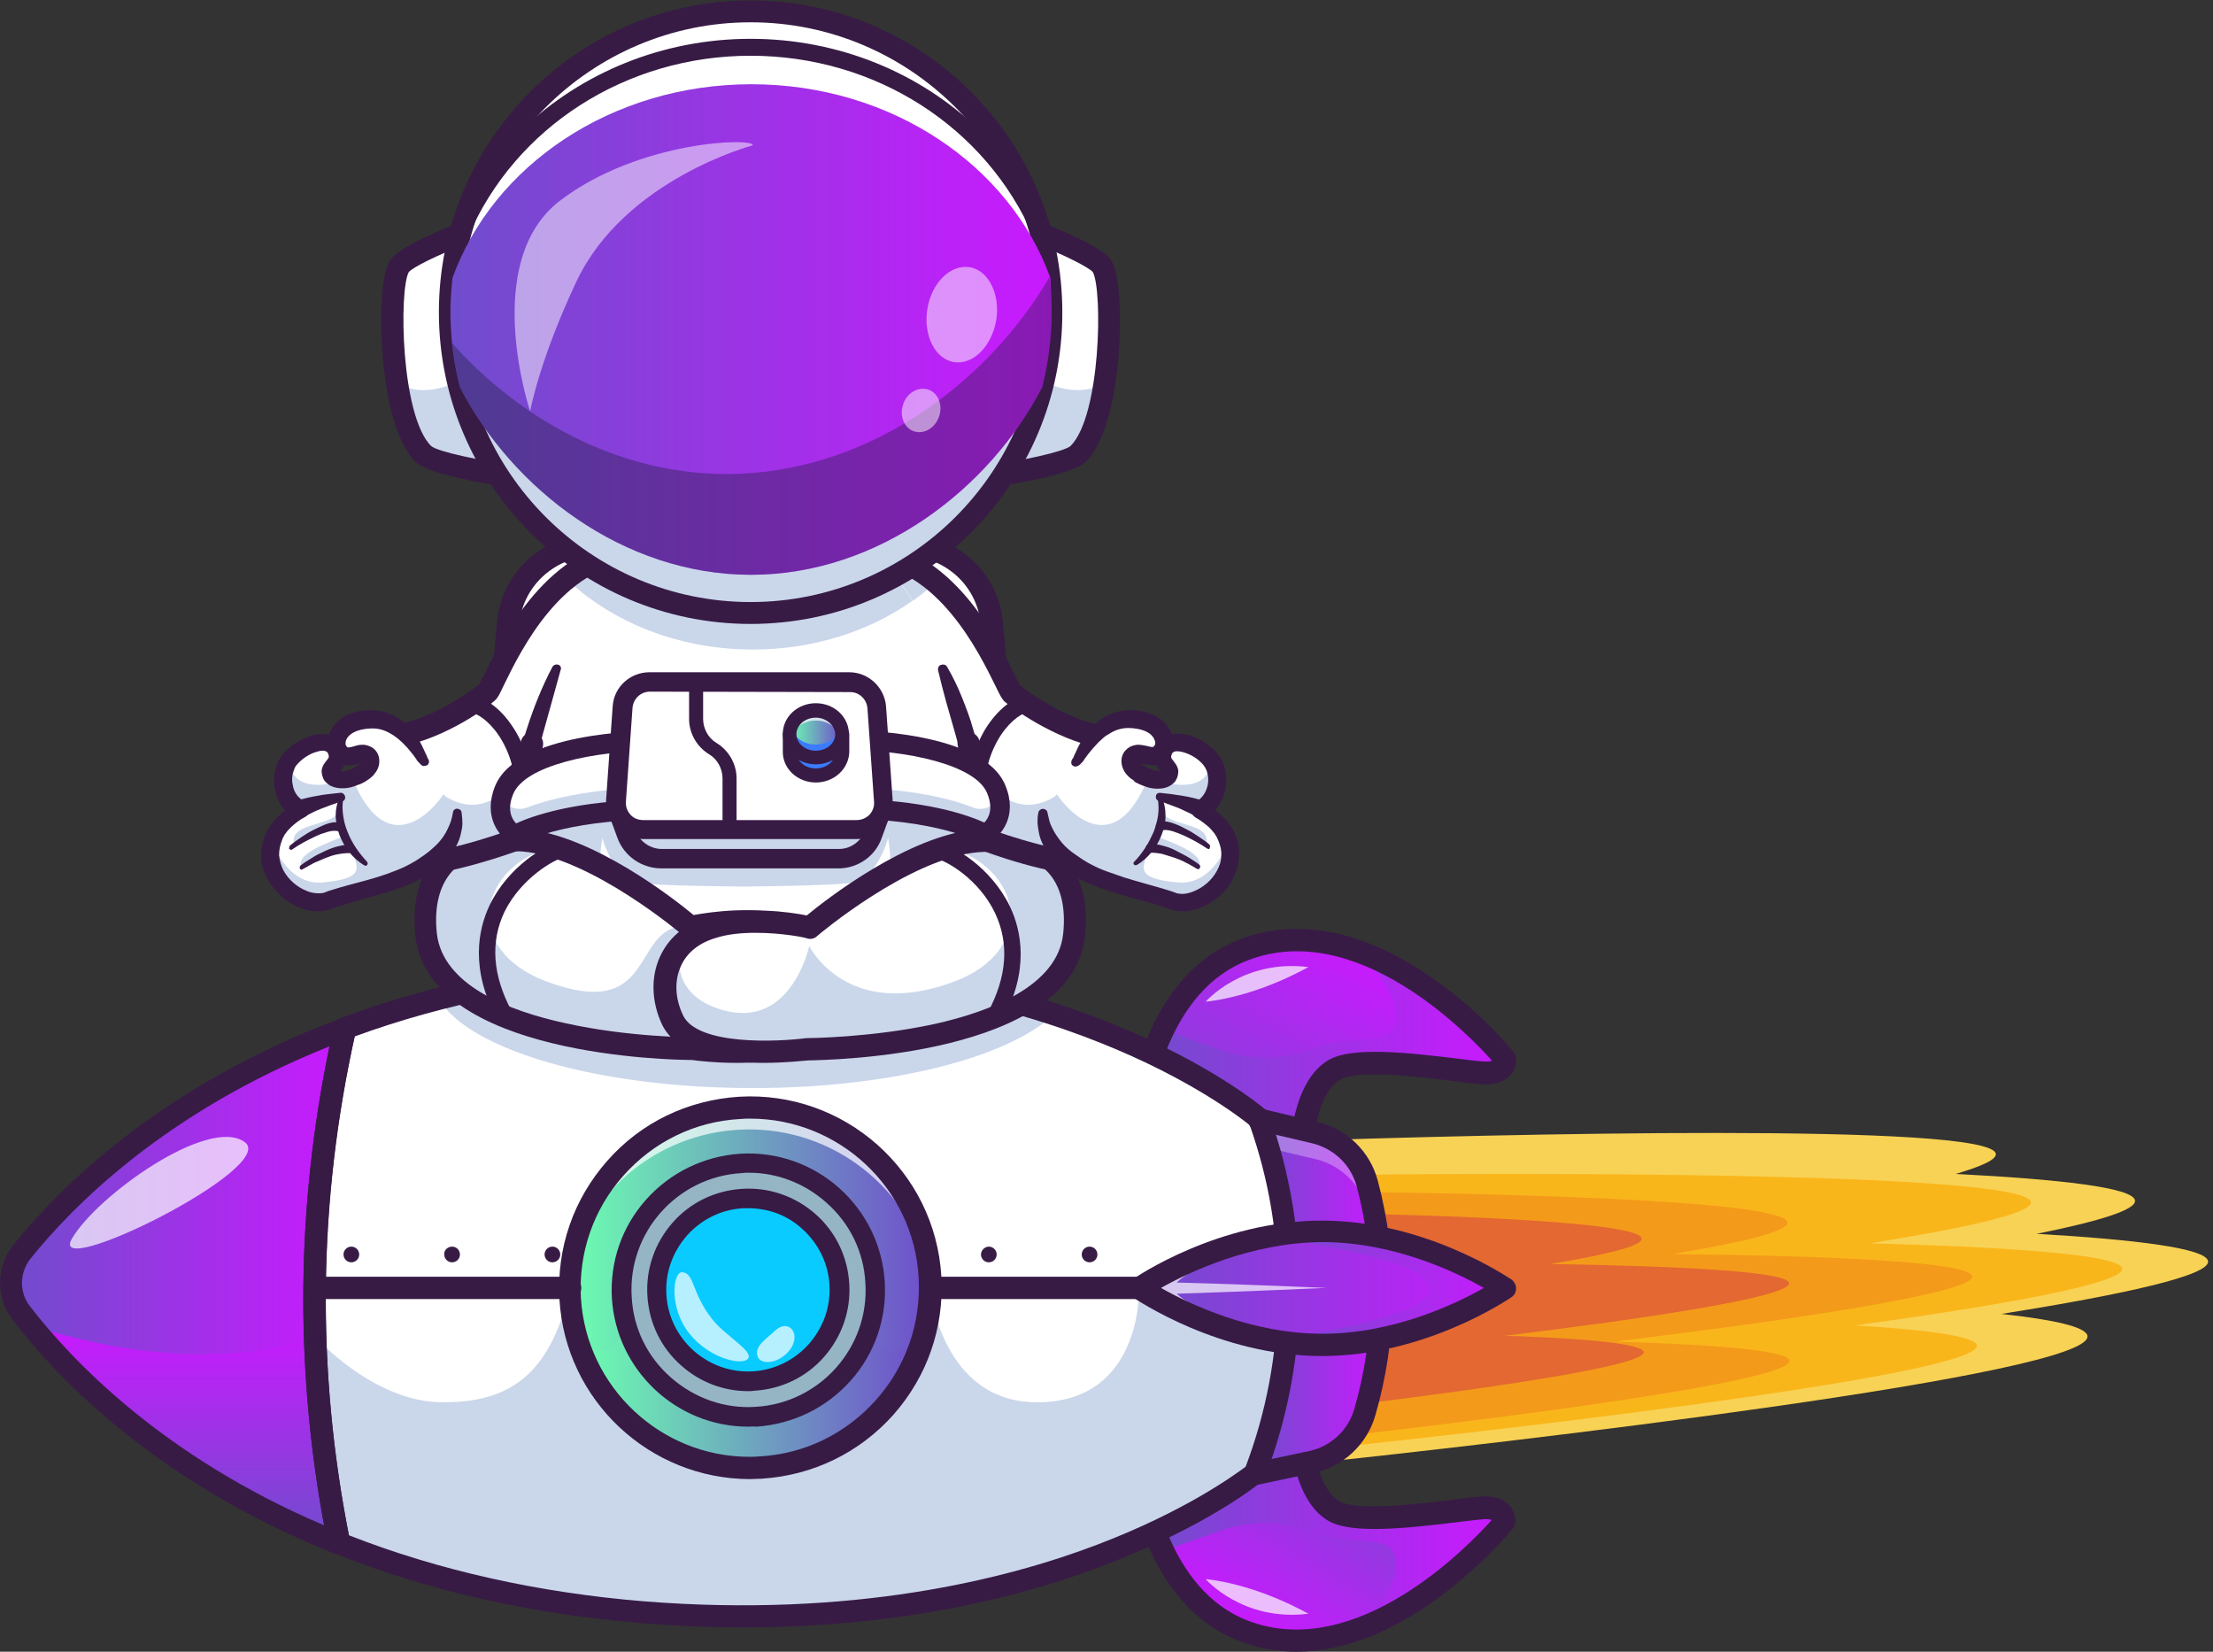 <?xml version="1.0" encoding="utf-8"?>
<!-- Generator: Adobe Illustrator 28.4.1, SVG Export Plug-In . SVG Version: 6.00 Build 0)  -->
<svg version="1.1" xmlns="http://www.w3.org/2000/svg" xmlns:xlink="http://www.w3.org/1999/xlink" x="0px" y="0px"
	 viewBox="0 0 536 400" style="enable-background:new 0 0 536 400;" xml:space="preserve">
<rect x="0" y="0" width="536" height="400" fill="#333333" stroke="none"/>
<style type="text/css">
	.st0{fill:#F8D255;}
	.st1{fill:#F9B61B;}
	.st2{fill:#F49A1A;}
	.st3{fill:#E36831;}
	.st4{fill:url(#SVGID_1_);}
	.st5{fill:url(#SVGID_00000114775719759225569200000005773467071367854477_);}
	.st6{fill:#371B45;}
	.st7{opacity:0.7;}
	.st8{fill:#FFFFFF;}
	.st9{fill:url(#SVGID_00000042718277310585538440000008820917875068435882_);}
	.st10{fill:url(#SVGID_00000060742011072698497710000014594556741020054926_);}
	.st11{fill:url(#SVGID_00000052785629980547342810000017123360415963305366_);}
	.st12{opacity:0.3;}
	.st13{fill:url(#SVGID_00000152976135727393141390000003908690119837761929_);}
	.st14{fill:#CAD6EA;}
	.st15{fill:url(#SVGID_00000142890520558206698990000016417231110402614660_);}
	.st16{fill:url(#SVGID_00000062880357861126999060000012526998513878825614_);}
	.st17{fill:url(#SVGID_00000093173599994018049210000012492018102859758765_);}
	.st18{fill:url(#SVGID_00000020365352650406177410000011768844093916378527_);}
	.st19{fill:#09CBFF;}
	.st20{fill:#95B5C4;}
	.st21{fill:#FC3C53;}
	.st22{fill:url(#SVGID_00000158750694933593808640000017748881145235505310_);}
	.st23{fill:url(#SVGID_00000179626450189545211180000003656354333135744896_);}
	.st24{fill:#3B7CFF;}
	.st25{fill:url(#SVGID_00000151515284472496408640000016199382535171555757_);}
	.st26{fill:url(#SVGID_00000156551561257633038610000016121369324814395826_);}
	.st27{opacity:0.35;}
	.st28{fill:#121A27;}
	.st29{opacity:0.5;}
	#flame {
		animation: flame 2s ease-in-out infinite;
	}
	@keyframes flame {
	  0%, 100% {
	    transform: translateX(0) translateY(0) rotate(0deg);
	  }
	  50% {
	    transform: translateX(-15px) translateY(-5px) rotate(1deg);
	  }
	}
</style>
<g id="flame">
	<path class="st0" d="M238.1,354.6c2.2,1.2,4.9,1.2,7.3,1.7c2.5,0.5,4.9,1.7,6.8,3.3c2,1.7,3.8,3.9,6.2,4.9c1.9,0.7,3.8,0.6,5.7,0.2
		c2.1-0.5,4.3-1.4,6.3-2c2.1-0.6,4.1-0.6,6.2-0.9c2.7-0.5,4.2-2.3,6.2-4c0.1-0.1,0.1-0.1,0.2-0.1c3-0.2,12.4-1,25.8-2.4
		c59.7-6.2,198.3-22.5,196.8-31.8c-0.4-2.2-8.2-3.9-20.8-5.3c29.4-4.7,50.6-9.3,50-12.8c-0.5-3.1-17.4-5.2-41.5-6.6
		c14.9-3,24.2-5.8,23.8-8.1c-0.5-3.1-18.1-5.1-43.4-6.4c6.4-1.9,9.9-3.5,9.7-4.9c-1.5-7.6-120.5-4.8-172.3-3
		c-12.3,0.4-20.8,0.8-23,1c-0.9,0.1-1.9,0.2-2.8,0.4c-1.8-2.3-3.2-4.9-5.9-5.4c-2.1-0.4-4.1,0.8-6.2,1.2c-5,1.2-10.5-1.4-15.4,0.4
		c-5.3,1.9-8,8.2-13.2,10.2c-1.7,0.7-3.6,0.8-5.2,1.7c-3.2,1.8-4.4,6.2-5.7,9.4c-1.4,3.6-3.4,5.8-6.2,8.5c-2.4,2.2-4.8,5.3-4.2,8.8
		c0.3,1.8,1.4,3.4,1.9,5.2c0.5,2,0.5,4.2,0,6.3c-0.4,1.6-1.1,3.2-1,4.9c0.2,3,2.9,5.6,4.5,7.9c2.1,3,3.2,5.9,4.2,9.4
		C233.6,349.4,235.1,353,238.1,354.6z"/>
	<path class="st1" d="M309.1,350.7c0.2,0.2,0.6,0.7,1.1,1.2c41.2-4.1,169.9-18.6,168.6-26.1c-0.3-1.7-7.3-3-18.3-4
		c-3.4-0.3-7.1-0.6-11.2-0.8c35.5-4.9,65.3-10.2,64.7-13.8c-0.4-2.6-16.1-4.2-38.1-5.3c-7.1-0.3-14.8-0.6-23-0.8
		c23.1-3.7,39.5-7.3,39-10c-1.3-7.6-132.9-7.1-171.9-6.5c0.7,0.4,1.2,1.1,1.2,1.9c0,0.8-0.5,1.5-1,2.2c-0.6,0.8-1.3,1.5-1.4,2.4
		c-0.1,1.6,1.4,2.6,2.9,3.2c0.2,0.1,0.5,0.2,0.7,0.2c2.1,0.6,4.3,0.8,6.3,1.6c2,0.7,4,2,4.9,4c1.4,3.1-0.2,6.8-2.6,9.2
		c-1.2,1.2-2.6,2.2-3.6,3.5c-1,1.3-1.7,3.2-1,4.7c1,2.6,4.7,3,6.2,5.4c1.2,1.8,0.7,4.3-0.7,6c-1.3,1.7-3.4,2.6-5.4,3.3
		c-1.4,0.5-3.2,1.2-3.2,2.7c0,2.1,3.5,2.7,3.7,4.8c0,0.4-0.1,0.8-0.3,1.1c-0.6,0.9-1.9,1.5-3,1.6c-1.5,0.2-4.6,0.4-4.7,2.5
		c0,1.1,1.6,2.2,0.4,3.2c-0.4,0.3-1,0.5-1.8,0.7c-0.8,0.1-1.7,0.2-2.7,0.3c-0.1,0-0.3,0-0.5,0c-1.3,0.1-2.6,0.3-3.9,0.4
		C309.5,349.7,308.7,350.1,309.1,350.7z"/>
	<path class="st2" d="M433.4,329.5c-0.4-2.5-18.4-3.9-42.2-4.6c12.6-1.6,25.5-3.2,37.3-4.9c27.7-4,49.6-8.1,49.2-10.9
		c-0.6-3.6-35.5-5-72.5-5.4c6.4-1.1,12.2-2.2,16.7-3.2c7-1.6,11.3-3.2,11-4.5c-0.9-5.7-79.9-7.2-112.8-7.4c-0.6,0.8-1.3,1.5-1.4,2.4
		c-0.1,1.6,1.4,2.6,2.9,3.2c0.2,0.1,0.5,0.2,0.7,0.2c2.1,0.6,4.3,0.8,6.3,1.6c2,0.7,4,2,4.9,4c1.4,3.1-0.2,6.8-2.6,9.2
		c-1.2,1.2-2.6,2.2-3.6,3.5c-1,1.3-1.7,3.2-1,4.7c1,2.6,4.7,3,6.2,5.4c1.2,1.8,0.7,4.3-0.7,6c-1.3,1.7-3.4,2.6-5.4,3.3
		c-1.4,0.5-3.2,1.2-3.2,2.7c0,2.1,3.5,2.7,3.7,4.8c0,0.4-0.1,0.8-0.3,1.1c-0.6,0.9-1.9,1.5-3,1.6c-1.5,0.2-4.6,0.4-4.7,2.5
		c0,1.1,1.6,2.2,0.4,3.2c-0.4,0.3-1,0.5-1.8,0.7C364.5,343.4,434.3,334.5,433.4,329.5z"/>
</g>
<g id="Layer_1">
	<path class="st3" d="M398.1,327.4c-0.3-1.5-8.2-2.6-19.9-3.3c-4.2-0.2-8.8-0.5-13.8-0.6c33.6-4.1,69.5-9.4,68.9-12.8
		c-0.5-2.9-28.3-4.1-57.8-4.6c6.1-1,11.3-2,15.2-3c4.5-1.1,7.1-2.2,6.9-3.2c-0.6-3.9-45.5-5.6-75.3-6.1c0.2,0.1,0.5,0.2,0.7,0.2
		c2.1,0.6,4.3,0.8,6.3,1.6c2,0.7,4,2,4.9,4c1.4,3.1-0.2,6.8-2.6,9.2c-1.2,1.2-2.6,2.2-3.6,3.5c-1,1.3-1.7,3.2-1,4.7
		c1,2.6,4.7,3,6.2,5.4c1.2,1.8,0.7,4.3-0.7,6c-1.3,1.7-3.4,2.6-5.4,3.3c-1.4,0.5-3.2,1.2-3.2,2.7c0,2.1,3.5,2.7,3.7,4.8
		c0,0.4-0.1,0.8-0.3,1.1C361.5,336.1,398.7,330.7,398.1,327.4z"/>
	<path class="st0" d="M266.4,345.4c5.9-1.7,9.5-6.9,8-11.7c-1.5-4.8-7.6-7.3-13.5-5.6c-5.9,1.7-9.5,6.9-8,11.7
		C254.4,344.5,260.5,347,266.4,345.4z"/>
	<path class="st2" d="M311.2,349.1c1.3-0.1,2.6-0.3,3.9-0.4C314.2,348.7,312.5,348.8,311.2,349.1z"/>
	<path class="st0" d="M283,336.5c0.8,1.6,3.1,2.2,5.1,1.3c2-0.9,3.1-2.9,2.3-4.6s-3.1-2.2-5.1-1.3
		C283.2,332.8,282.2,334.8,283,336.5z"/>
	<path class="st0" d="M292.7,307.6c0.9-3.5-1.8-7.2-6.1-8.5c-4.2-1.2-8.3,0.6-9.2,4c-0.9,3.5,1.8,7.2,6.1,8.5
		C287.8,312.9,291.9,311.1,292.7,307.6z"/>
	<path class="st0" d="M265.6,306.6c2-0.9,2.9-2.8,2.2-4.4c-0.8-1.6-3-2.1-4.9-1.3c-2,0.9-2.9,2.8-2.2,4.4
		C261.5,306.8,263.7,307.4,265.6,306.6z"/>
	<path class="st0" d="M268.5,319.7c-0.3-1.4-1.8-2.3-3.5-2c-1.7,0.3-2.9,1.6-2.6,2.9c0.3,1.4,1.8,2.3,3.5,2
		C267.6,322.4,268.8,321.1,268.5,319.7z"/>
	<path class="st0" d="M263.7,353.1c-1,0.2-1.7,1.1-1.4,1.9c0.2,0.8,1.2,1.3,2.3,1c1-0.2,1.7-1.1,1.4-1.9
		C265.7,353.3,264.7,352.9,263.7,353.1z"/>
	<path class="st0" d="M292.7,346.9c-1.2,0.6-1.8,1.9-1.2,2.9c0.6,1,2,1.3,3.2,0.6c1.2-0.6,1.8-1.9,1.2-2.9
		C295.4,346.6,294,346.3,292.7,346.9z"/>
	<path class="st0" d="M287.4,352.6c-0.5,0.2-0.7,0.8-0.5,1.1c0.2,0.4,0.8,0.5,1.3,0.2c0.5-0.2,0.7-0.8,0.5-1.1
		C288.4,352.5,287.8,352.4,287.4,352.6z"/>
	<path class="st1" d="M288.1,353.6c-0.5,0.2-1.1,0.1-1.3-0.2l0,0v0.1v0v0l0,0l0,0.1l0,0v0l0,0l0,0l0,0c0.2,0.4,0.8,0.5,1.3,0.2l0,0
		l0,0l0,0l0,0l0,0l0,0l0,0l0,0l0,0l0,0l0,0l0,0l0,0l0,0l0,0l0,0l0,0l0,0l0,0l0,0l0,0l0,0l0,0l0,0l0,0l0,0l0,0l0,0l0,0l0,0l0,0l0,0
		l0,0l0,0l0,0l0,0l0,0l0,0v0v0v0v0v0v0v0v0v0v0v0v0v0v0v0v0v0l0,0v0l0,0v0l0,0v0l0,0C288.6,353.2,288.4,353.5,288.1,353.6z"/>
	<path class="st0" d="M248.1,286c0.7-0.5,0.9-1.3,0.5-1.9c-0.4-0.5-1.3-0.6-2-0.1c-0.7,0.5-0.9,1.3-0.5,1.9
		C246.5,286.5,247.4,286.5,248.1,286z"/>
	<path class="st0" d="M242.9,286.8c0.3-0.2,0.4-0.6,0.2-0.8c-0.2-0.2-0.6-0.3-0.9,0c-0.3,0.2-0.4,0.6-0.2,0.8
		C242.2,287,242.6,287,242.9,286.8z"/>
	<path class="st0" d="M274.6,284.1c0.9,0.2,1.6-0.3,1.7-1c0.1-0.7-0.5-1.4-1.4-1.5c-0.9-0.2-1.6,0.3-1.7,1
		C273.1,283.2,273.8,283.9,274.6,284.1z"/>
	<path class="st0" d="M237.3,306.9c0.8-1,0.7-2.3-0.1-3c-0.9-0.6-2.2-0.3-3,0.8c-0.8,1-0.7,2.3,0.1,3
		C235.2,308.3,236.5,308,237.3,306.9z"/>
	<path class="st1" d="M246,285.9c0-0.5,0.2-0.9,0.7-1.3c0.7-0.5,1.6-0.5,2,0.1l0,0.1v0l0-0.1v0l0-0.1v0l0,0l0,0l0,0l0,0l0,0l0,0l0,0
		l0,0l0,0l0,0l0,0l0-0.1c-0.4-0.5-1.3-0.6-2-0.1l-0.1,0.1l0,0l0,0l0,0l0,0l0,0l0,0l0,0l0,0l0,0l0,0l0,0l0,0l0,0l0,0l0,0l0,0l0,0l0,0
		l0,0l0,0l0,0l0,0l0,0l0,0l0,0l0,0l0,0l0,0l0,0l0,0l0,0l0,0l0,0v0l0,0v0v0v0v0v0v0v0v0v0v0v0l0,0v0l0,0v0l0,0v0l0,0l0,0l0,0v0
		L246,285.9L246,285.9L246,285.9L246,285.9L246,285.9z"/>
	<path class="st1" d="M242,286.7c0-0.2,0.1-0.4,0.3-0.6c0.3-0.2,0.7-0.2,0.9,0l0,0l0-0.1l0,0v0l0,0l0,0v0l0,0v0l0,0l0,0l0,0
		c-0.2-0.2-0.6-0.3-0.9,0l-0.1,0l0,0l0,0l0,0v0l0,0v0l0,0.1v0l0,0.1v0l0,0.1v0l0,0.1v0l0,0.1v0v0.1v0v0.1l0,0.1L242,286.7L242,286.7
		L242,286.7z"/>
	<path class="st0" d="M287.8,325.4c1-0.2,1.7-1.1,1.4-1.9c-0.2-0.8-1.2-1.3-2.3-1c-1,0.2-1.7,1.1-1.4,1.9
		C285.8,325.2,286.8,325.7,287.8,325.4z"/>
	<path class="st0" d="M238.6,331.2c0.7-1.7-0.4-3.9-2.6-4.8c-2.1-0.9-4.4-0.3-5.1,1.5c-0.7,1.7,0.4,3.9,2.6,4.8
		C235.7,333.6,237.9,333,238.6,331.2z"/>
	<path class="st0" d="M237.5,336.2c-0.8,0.5-1,1.8-0.4,2.8c0.6,1,1.7,1.4,2.5,0.9c0.8-0.5,1-1.8,0.4-2.8
		C239.4,336.1,238.3,335.7,237.5,336.2z"/>
	<path class="st0" d="M249.6,315.7c0.4-0.7,0.2-1.6-0.4-1.8c-0.6-0.3-1.4,0.1-1.8,0.8c-0.4,0.7-0.2,1.6,0.4,1.8
		C248.4,316.8,249.2,316.5,249.6,315.7z"/>
	<path class="st0" d="M302.9,319.2c-0.6,0.3-0.8,1.2-0.5,1.9c0.3,0.8,1.1,1.1,1.7,0.8c0.6-0.3,0.8-1.2,0.5-1.9
		C304.3,319.3,303.5,318.9,302.9,319.2z"/>
	<path class="st0" d="M306,296.5c0.8-0.5,1-1.8,0.4-2.8c-0.6-1-1.7-1.4-2.5-0.9c-0.8,0.5-1,1.8-0.4,2.8
		C304,296.6,305.2,297,306,296.5z"/>
	<path class="st0" d="M282.3,288.3c1.9,0.3,3.6-0.6,3.8-2.2c0.2-1.5-1.1-3.1-3-3.4c-1.9-0.3-3.6,0.6-3.8,2.2
		C279.1,286.4,280.4,288,282.3,288.3z"/>
	
		<linearGradient id="SVGID_1_" gradientUnits="userSpaceOnUse" x1="301.648" y1="111.636" x2="334.94" y2="169.299" gradientTransform="matrix(1 0 0 -1 0 402)">
		<stop  offset="0" style="stop-color:#6F4DCC"/>
		<stop  offset="1" style="stop-color:#CA19FF"/>
	</linearGradient>
	<path class="st4" d="M314.8,288.8c0,0-1.5-24.4,8.5-29.9c6.2-3.4,26.3-0.2,34.8,0.8c6.8,0.8,6.4-3.3,6.4-3.3s-15.4-18.9-35.5-26.1
		v0c-8.6-3.1-18.1-4-27.5-0.4c-9.7,3.7-15.8,11.4-19.7,19.4c-6,12.4-6.7,25.6-6.7,25.6L314.8,288.8z"/>
	
		<linearGradient id="SVGID_00000133518621180784995210000006967227598016407477_" gradientUnits="userSpaceOnUse" x1="275.06" y1="142.41" x2="364.482" y2="142.41" gradientTransform="matrix(1 0 0 -1 0 402)">
		<stop  offset="0" style="stop-color:#6F4DCC"/>
		<stop  offset="1" style="stop-color:#CA19FF"/>
	</linearGradient>
	<path style="fill:url(#SVGID_00000133518621180784995210000006967227598016407477_);" d="M314.8,288.8c0,0-1.5-24.4,8.5-29.9
		c6.2-3.4,26.3-0.2,34.8,0.8c6.8,0.8,6.4-3.3,6.4-3.3s-15.4-18.9-35.5-26.1c0.3,0.3,12.3,11.9,8.3,19c-2.1,3.7-10.6,1.5-18.2,4.4
		c-7.6,2.9-15.9,3.3-23.5,0.6l-13.9-4.9c-6,12.4-6.7,25.6-6.7,25.6L314.8,288.8z"/>
	<path class="st6" d="M314.8,291.5c-0.3,0-0.6-0.1-0.9-0.1l-39.7-13.8c-1.1-0.4-1.9-1.5-1.8-2.7c0.1-1.5,2.1-37.6,28.1-47.5
		c13.8-5.2,29.7-2.1,45.9,9.1c12,8.2,19.9,17.8,20.2,18.3c0.3,0.4,0.5,0.9,0.6,1.4c0.1,0.4,0.2,2.6-1.6,4.4
		c-1.6,1.6-4.3,2.3-7.7,1.9c-1.3-0.1-2.8-0.3-4.4-0.5c-8.5-1.1-24.3-3.1-28.8-0.6c-6.9,3.8-7.5,21-7.1,27.4c0.1,0.9-0.4,1.8-1.1,2.3
		C315.9,291.3,315.4,291.5,314.8,291.5z M277.9,273.2L312,285c0-7.7,1.1-23.5,10-28.4c5.6-3.1,18.4-1.8,32.1-0.1
		c1.6,0.2,3.1,0.4,4.4,0.5c1.6,0.2,2.5,0,2.9-0.1c-5.6-6.3-32.6-34.4-59-24.4C282.9,239.8,278.7,265.8,277.9,273.2z"/>
	<g class="st7">
		<path class="st8" d="M292,242.6c0,0,9-10.4,24.9-8.4C316.8,234.2,305.2,241.1,292,242.6z"/>
	</g>
	
		<linearGradient id="SVGID_00000174603070193645304740000013879138059389110958_" gradientUnits="userSpaceOnUse" x1="328.511" y1="57.908" x2="299.478" y2="7.622" gradientTransform="matrix(1 0 0 -1 0 402)">
		<stop  offset="0" style="stop-color:#6F4DCC"/>
		<stop  offset="1" style="stop-color:#CA19FF"/>
	</linearGradient>
	<path style="fill:url(#SVGID_00000174603070193645304740000013879138059389110958_);" d="M314.8,336.2c0,0-1.5,24.4,8.5,29.9
		c6.2,3.4,26.3,0.2,34.8-0.8c6.8-0.8,6.4,3.3,6.4,3.3s-15.4,18.9-35.5,26.1v0c-8.6,3.1-18.1,4-27.5,0.4
		c-9.7-3.7-15.8-11.4-19.7-19.4c-6-12.4-6.7-25.6-6.7-25.6L314.8,336.2z"/>
	
		<linearGradient id="SVGID_00000103261631041342338680000003168580398626630036_" gradientUnits="userSpaceOnUse" x1="275.06" y1="36.629" x2="364.482" y2="36.629" gradientTransform="matrix(1 0 0 -1 0 402)">
		<stop  offset="0" style="stop-color:#6F4DCC"/>
		<stop  offset="1" style="stop-color:#CA19FF"/>
	</linearGradient>
	<path style="fill:url(#SVGID_00000103261631041342338680000003168580398626630036_);" d="M314.8,336.2c0,0-1.5,24.4,8.5,29.9
		c6.2,3.4,26.3,0.2,34.8-0.8c6.8-0.8,6.4,3.3,6.4,3.3s-15.4,18.9-35.5,26.1c0.3-0.3,12.3-11.9,8.3-19c-2.1-3.7-10.6-1.5-18.2-4.4
		c-7.6-2.9-15.9-3.3-23.5-0.6l-13.9,4.9c-6-12.4-6.7-25.6-6.7-25.6L314.8,336.2z"/>
	<path class="st6" d="M314,400c-4.7,0-9.2-0.8-13.6-2.5c-26-9.8-28-45.9-28.1-47.5c-0.1-1.2,0.7-2.3,1.8-2.7l39.7-13.8
		c0.9-0.3,1.8-0.1,2.5,0.4c0.7,0.5,1.1,1.4,1.1,2.3c-0.4,6.3,0.2,23.5,7.1,27.4c4.5,2.5,20.3,0.5,28.8-0.6c1.7-0.2,3.2-0.4,4.4-0.5
		c3.5-0.4,6.1,0.2,7.7,1.9c1.8,1.8,1.7,4,1.6,4.4c-0.1,0.5-0.3,1-0.6,1.4c-0.3,0.4-8.2,10-20.2,18.3C335.2,396.1,324.3,400,314,400z
		 M277.9,351.8c0.8,7.4,5,33.3,24.4,40.7c26.3,10,53.4-18.1,59-24.4c-0.4-0.2-1.3-0.3-2.9-0.1c-1.2,0.1-2.7,0.3-4.4,0.5
		c-13.7,1.7-26.5,3-32.1-0.1c-8.8-4.9-10-20.7-10-28.4L277.9,351.8z"/>
	
		<linearGradient id="SVGID_00000106143521341263908170000010849082993935089337_" gradientUnits="userSpaceOnUse" x1="303.908" y1="88.07" x2="334.633" y2="88.07" gradientTransform="matrix(1 0 0 -1 0 402)">
		<stop  offset="0" style="stop-color:#6F4DCC"/>
		<stop  offset="1" style="stop-color:#CA19FF"/>
	</linearGradient>
	<path style="fill:url(#SVGID_00000106143521341263908170000010849082993935089337_);" d="M303.9,356.9l13.7-2.9
		c6.2-1.3,11.1-5.9,12.9-12c5.3-18.1,5.5-37.3,0.6-55.5c-1.6-6.1-6.5-10.8-12.6-12.3l-13.6-3.2L303.9,356.9z"/>
	<g class="st12">
		<path class="st8" d="M334.6,311.6c0,1.1,0,2.1,0,3.2c-0.3-7.3-1.5-14.6-3.4-21.8c-0.8-3.1-2.4-5.8-4.6-7.9c-2.2-2.1-4.9-3.7-8-4.4
			l-13.6-3.2l0-3.2l-0.1-3.3l13.6,3.2c3.1,0.7,5.8,2.3,8,4.4c2.2,2.1,3.8,4.8,4.6,7.9C333.3,294.7,334.5,303.1,334.6,311.6z"/>
	</g>
	
		<linearGradient id="SVGID_00000030468959864561349890000007360399684328628625_" gradientUnits="userSpaceOnUse" x1="303.908" y1="70.341" x2="334.632" y2="70.341" gradientTransform="matrix(1 0 0 -1 0 402)">
		<stop  offset="0" style="stop-color:#6F4DCC"/>
		<stop  offset="1" style="stop-color:#CA19FF"/>
	</linearGradient>
	<path style="fill:url(#SVGID_00000030468959864561349890000007360399684328628625_);" d="M334.6,311.6c0.2,10.2-1.2,20.5-4.1,30.4
		c-1.8,6.1-6.7,10.7-12.9,12l-13.7,2.9l0.5-45c1.6,2.9,5.1,6.7,12.6,6.6c12.3-0.2,17.3-12.1,17.3-12.1c0,0,0,0,0,0
		C334.5,308.1,334.6,309.8,334.6,311.6z"/>
	<path class="st8" d="M312.1,311.6c0.1,14.6-2.3,29.2-7.4,43.1c-0.3,0.7-0.5,1.5-0.8,2.2c0,0-26.1,21.7-77.6,30.7
		c-19.8,3.5-43.3,5.1-70.5,2.9c-41.9-3.4-74-14.9-97.8-28.2c-29-16.2-45.7-34.9-53.2-44.9c-3.1-4.1-3.1-9.8,0.1-13.8
		c8.8-11.1,29.9-33.4,67.2-49.9c10.2-4.5,21.5-8.5,34.2-11.8c8-2.1,16.6-3.9,25.7-5.2c6.6-1,13.4-1.8,20.5-2.3
		c1.7-0.1,3.4-0.2,5.1-0.3c27.3-1.6,50.7,0.6,70.4,4.5c2.1,0.4,4.1,0.8,6,1.3c7.7,1.7,14.7,3.7,21.2,5.9c4.7,1.6,9.1,3.2,13.2,4.8
		c3.4,1.4,6.6,2.8,9.5,4.2c18,8.5,26.9,16.3,26.9,16.3c1.9,5.3,3.4,10.7,4.6,16.1c0,0.2,0.1,0.4,0.1,0.6
		C311.2,295.6,312,303.6,312.1,311.6z"/>
	<path class="st14" d="M255.2,245.7c-11,10.4-39.5,17.8-72.9,17.8c-37.4,0-68.6-9.2-76-21.5c8-2.1,16.6-3.9,25.7-5.2
		c6.6-1,13.4-1.8,20.5-2.3c1.7-0.1,3.4-0.2,5.1-0.3c27.3-1.6,50.7,0.6,70.4,4.5c2,0.4,4.1,0.8,6,1.3
		C241.7,241.5,248.8,243.5,255.2,245.7z"/>
	<path class="st14" d="M312.1,311.6c0.1,14.6-2.3,29.2-7.4,43.1c-0.3,0.7-0.5,1.5-0.8,2.2c0,0-26.1,21.7-77.6,30.7
		c-19.8,3.5-43.3,5.1-70.5,2.9c-41.9-3.4-74-14.9-97.8-28.2L76.6,324c0,0,14,15.6,30.6,15.6c14.3,0,25.9-4.8,30.9-27.8l87.2,0.6
		c0,0,2.7,27.2,25.9,27.2c25.7,0,24.7-27.7,24.7-27.7L312.1,311.6z"/>
	
		<linearGradient id="SVGID_00000178183291801252021920000007178377130262983299_" gradientUnits="userSpaceOnUse" x1="2.483" y1="90.603" x2="83.523" y2="90.603" gradientTransform="matrix(1 0 0 -1 0 402)">
		<stop  offset="0" style="stop-color:#6F4DCC"/>
		<stop  offset="1" style="stop-color:#CA19FF"/>
	</linearGradient>
	<path style="fill:url(#SVGID_00000178183291801252021920000007178377130262983299_);" d="M83.5,249c-3.7,16.5-6,33.1-6.9,49.9
		c-1.3,25,0.5,50.1,5.5,74.8C38,356.1,14.2,329.8,4.8,317.4c-3.1-4.1-3-9.8,0.2-13.8c0.2-0.3,0.5-0.6,0.8-0.9
		C15.8,290.1,40.2,265.3,83.5,249z"/>
	
		<linearGradient id="SVGID_00000013912967492596098290000017532614830187232938_" gradientUnits="userSpaceOnUse" x1="44.601" y1="28.068" x2="44.601" y2="81.667" gradientTransform="matrix(1 0 0 -1 0 402)">
		<stop  offset="0" style="stop-color:#6F4DCC"/>
		<stop  offset="1" style="stop-color:#CA19FF"/>
	</linearGradient>
	<path style="fill:url(#SVGID_00000013912967492596098290000017532614830187232938_);" d="M76.6,324c-27,8.3-54.9,1.8-70.9-3.7
		c10.2,12.5,34.5,37.4,77.8,53.6C79.8,357.5,77.5,340.8,76.6,324z"/>
	<path class="st6" d="M82.1,376.5c-0.3,0-0.7-0.1-1-0.2c-43.5-17.4-67.6-43-78-56.6c-4.2-5.4-4.1-13,0.2-18.3
		c10.8-13.4,35.4-38.4,79.3-54.8c0.9-0.4,2-0.2,2.7,0.5c0.7,0.6,1.1,1.7,0.9,2.6c-9.2,40.9-9.7,82.5-1.4,123.6c0.2,1-0.2,2-0.9,2.6
		C83.3,376.2,82.7,376.5,82.1,376.5z M79.8,253.4c-39.8,15.9-62.3,38.8-72.4,51.4c-2.7,3.4-2.8,8.2-0.1,11.6
		c9.8,12.7,31.8,36.2,71.2,53C71.4,330.8,71.8,291.8,79.8,253.4z"/>
	<path class="st6" d="M180,394.1c-7.8,0-15.9-0.3-24.4-1c-26.8-2.2-51.9-7.8-74.5-16.9c-0.9-0.4-1.5-1.2-1.7-2.1
		c-8.4-41.8-7.9-84.1,1.5-125.7c0.2-0.9,0.8-1.6,1.7-1.9c22.8-8.5,48-13.6,74.8-15.2c51.3-2.9,89,7.4,111.7,16.5
		c24.7,10,37,20.6,37.5,21c0.4,0.3,0.6,0.7,0.8,1.1c5.1,14.2,7.5,29,7.4,44c-0.2,15-3,29.8-8.4,43.8c-0.2,0.4-0.4,0.8-0.8,1.1
		c-0.5,0.4-13.1,10.8-38,20.2C248.6,386.4,219,394.1,180,394.1z M84.5,371.8c21.7,8.5,45.8,13.9,71.5,16c50.2,4,87.4-5.2,109.7-13.7
		c21.3-8.1,33.3-16.9,36-18.9c5-13.2,7.6-27.1,7.8-41.3c0.2-14.2-2.1-28.1-6.8-41.4c-2.6-2.1-14.6-11.3-35.8-19.8
		c-22.1-8.9-59-18.9-109.1-16c-25.8,1.5-50,6.3-71.9,14.3C77,291,76.6,331.6,84.5,371.8z"/>
	<path class="st6" d="M303.9,359.6c-1.2,0-2.4-0.9-2.6-2.1c-0.3-1.5,0.6-2.9,2.1-3.2l13.7-2.9c5.2-1.1,9.4-5,10.9-10.1
		c5.1-17.6,5.3-36.3,0.6-54c-1.4-5.2-5.5-9.1-10.7-10.4l-13.6-3.2c-1.5-0.3-2.3-1.8-2-3.2c0.3-1.5,1.8-2.3,3.2-2l13.6,3.2
		c7.1,1.7,12.7,7.1,14.6,14.2c5,18.7,4.8,38.4-0.6,56.9c-2,7-7.8,12.4-14.9,13.9l-13.7,2.9C304.3,359.6,304.1,359.6,303.9,359.6z"/>
	
		<linearGradient id="SVGID_00000084507987014075455030000009823355047899964597_" gradientUnits="userSpaceOnUse" x1="138.083" y1="90.127" x2="225.329" y2="90.127" gradientTransform="matrix(1 0 0 -1 0 402)">
		<stop  offset="0" style="stop-color:#6CFFB1"/>
		<stop  offset="1" style="stop-color:#6F4DCC"/>
	</linearGradient>
	<path style="fill:url(#SVGID_00000084507987014075455030000009823355047899964597_);" d="M193.9,270c17.2,5,30.2,20.4,31.3,39.3
		c1.2,20.1-11.5,37.9-29.8,44l0,0c-3.5,1.2-7.3,1.9-11.2,2.1c-24.1,1.4-44.7-16.9-46.1-41c-1.4-24,16.9-44.7,41-46.1
		C184.3,268,189.2,268.6,193.9,270z"/>
	<g class="st7">
		<path class="st8" d="M224.6,305.9c-5.8-19.7-24.5-33.6-45.9-32.3c-19.5,1.2-35.4,14.6-40.5,32.3c2.8-20.2,19.5-36.3,40.6-37.6
			C201.7,267,221.5,283.5,224.6,305.9z"/>
	</g>
	
		<linearGradient id="SVGID_00000183937497998453849440000004191254158136659852_" gradientUnits="userSpaceOnUse" x1="140.375" y1="67.137" x2="223.665" y2="67.137" gradientTransform="matrix(1 0 0 -1 0 402)">
		<stop  offset="0" style="stop-color:#6CFFB1"/>
		<stop  offset="1" style="stop-color:#6F4DCC"/>
	</linearGradient>
	<path style="fill:url(#SVGID_00000183937497998453849440000004191254158136659852_);" d="M223.7,324c-5,17.2-20.4,30.2-39.3,31.3
		c-20.1,1.2-37.9-11.5-44-29.8c0,0,11.9,8.2,10.6-11.2h60.2c-1.2,19.4,10.7,11.2,10.7,11.2L223.7,324z"/>
	<path class="st6" d="M181.7,358.2c-24.3,0-44.8-19-46.2-43.6c-0.7-12.4,3.4-24.2,11.6-33.5c8.2-9.3,19.5-14.7,31.9-15.5
		c25.5-1.5,47.5,18,49,43.5c0.7,12.4-3.4,24.2-11.6,33.5c-8.2,9.2-19.5,14.7-31.9,15.5C183.5,358.1,182.6,358.2,181.7,358.2z
		 M181.7,270.9c-0.8,0-1.6,0-2.5,0.1c-10.9,0.6-20.9,5.5-28.2,13.7c-7.3,8.2-10.9,18.7-10.3,29.6c1.3,21.7,19.4,38.5,40.8,38.5
		c0.8,0,1.6,0,2.5-0.1c10.9-0.6,20.9-5.5,28.2-13.7c7.3-8.2,10.9-18.7,10.3-29.6C221.3,287.7,203.2,270.9,181.7,270.9z"/>
	<path class="st19" d="M211.5,310.6c-1-16.8-15.4-29.5-32.1-28.5c-16.8,1-29.5,15.4-28.5,32.1c1,16.8,15.4,29.5,32.1,28.5
		C199.8,341.7,212.5,327.3,211.5,310.6z"/>
	<path class="st6" d="M181.2,337.6c-6.2,0-12-2.2-16.7-6.4c-5-4.5-8-10.6-8.4-17.3c-0.4-6.7,1.8-13.2,6.3-18.2
		c4.5-5,10.6-8,17.3-8.4c6.7-0.4,13.2,1.8,18.2,6.3c5,4.5,8,10.6,8.4,17.3c0.4,6.7-1.8,13.2-6.3,18.2c-4.5,5-10.6,8-17.3,8.4
		C182.2,337.5,181.7,337.6,181.2,337.6z M181.2,292.6c-0.4,0-0.8,0-1.2,0c-5.3,0.3-10.1,2.7-13.6,6.6c-3.5,4-5.3,9-5,14.3
		c0.3,5.3,2.7,10.1,6.6,13.6c4,3.5,9,5.3,14.3,5c5.3-0.3,10.1-2.7,13.6-6.6c3.5-4,5.3-9,5-14.3c-0.3-5.3-2.7-10.1-6.6-13.6
		C190.7,294.3,186.1,292.6,181.2,292.6z"/>
	<path class="st6" d="M181.2,345.5c-17.3,0-31.9-13.6-33-31.1c-0.5-8.8,2.4-17.3,8.3-23.9c5.9-6.6,14-10.5,22.8-11.1
		c18.2-1.1,33.9,12.8,35,31.1c0.5,8.8-2.4,17.3-8.3,23.9c-5.9,6.6-14,10.5-22.8,11.1C182.5,345.4,181.9,345.5,181.2,345.5z
		 M181.2,284.7c-0.5,0-1.1,0-1.7,0.1c-7.4,0.4-14.1,3.7-19.1,9.3c-4.9,5.5-7.4,12.6-6.9,20c0.9,15.2,14,26.9,29.3,26
		c7.4-0.4,14.1-3.7,19.1-9.3c4.9-5.5,7.4-12.6,6.9-20C208,296.1,195.8,284.7,181.2,284.7z"/>
	<path class="st20" d="M179.4,282.1c-16.7,1-29.5,15.4-28.5,32.1c1,16.7,15.4,29.5,32.1,28.5c16.7-1,29.5-15.4,28.5-32.1
		C210.5,293.8,196.2,281.1,179.4,282.1z M203.7,311.1c0.7,12.4-8.7,23-21.1,23.8c-12.4,0.7-23-8.7-23.8-21.1
		c-0.7-12.4,8.7-23,21.1-23.8C192.3,289.2,202.9,298.7,203.7,311.1z"/>
	<path class="st6" d="M181.2,344.8c-7.9,0-15.5-2.9-21.5-8.2c-6.5-5.7-10.3-13.7-10.8-22.3c-1.1-17.8,12.6-33.2,30.4-34.3
		c8.6-0.5,17,2.4,23.4,8.1c6.5,5.7,10.3,13.7,10.8,22.3c1.1,17.8-12.6,33.2-30.4,34.3C182.5,344.8,181.8,344.8,181.2,344.8z
		 M181.3,284c-0.6,0-1.1,0-1.7,0.1c-15.6,0.9-27.6,14.4-26.6,30c0.4,7.6,3.8,14.5,9.5,19.5c5.7,5,13,7.6,20.5,7.1
		c15.6-0.9,27.6-14.4,26.6-30c-0.4-7.6-3.8-14.5-9.5-19.5C194.8,286.5,188.2,284,181.3,284z M181.2,336.9c-6,0-11.7-2.2-16.2-6.2
		c-4.9-4.3-7.8-10.3-8.2-16.9c-0.4-6.5,1.8-12.8,6.1-17.7c4.3-4.9,10.3-7.8,16.9-8.2c6.5-0.4,12.8,1.8,17.7,6.1
		c4.9,4.3,7.8,10.3,8.2,16.9c0.4,6.5-1.8,12.8-6.1,17.7c-4.3,4.9-10.3,7.8-16.9,8.2C182.2,336.9,181.7,336.9,181.2,336.9z
		 M181.3,291.9c-0.4,0-0.8,0-1.2,0c-5.5,0.3-10.5,2.7-14.1,6.8c-3.6,4.1-5.4,9.3-5.1,14.8c0.3,5.5,2.7,10.5,6.8,14.1
		c4.1,3.6,9.3,5.4,14.8,5.1c5.5-0.3,10.5-2.7,14.1-6.8c3.6-4.1,5.4-9.3,5.1-14.8s-2.7-10.5-6.8-14.1
		C191,293.7,186.3,291.9,181.3,291.9z"/>
	<path class="st21" d="M320.2,298.2c24.4,0,44.2,13.8,44.2,13.8s-19.8,13.8-44.2,13.8S276,311.9,276,311.9S295.8,298.2,320.2,298.2z
		"/>
	
		<linearGradient id="SVGID_00000078755250936542836110000005348425400901759907_" gradientUnits="userSpaceOnUse" x1="275.997" y1="90.057" x2="364.476" y2="90.057" gradientTransform="matrix(1 0 0 -1 0 402)">
		<stop  offset="0" style="stop-color:#6F4DCC"/>
		<stop  offset="1" style="stop-color:#CA19FF"/>
	</linearGradient>
	<path style="fill:url(#SVGID_00000078755250936542836110000005348425400901759907_);" d="M320.2,298.2c24.4,0,44.2,13.8,44.2,13.8
		s-19.8,13.8-44.2,13.8S276,311.9,276,311.9S295.8,298.2,320.2,298.2z"/>
	<g class="st7">
		<path class="st8" d="M298.6,301.5l0.8,1.2c0,0-11.3,4.7-14.4,7.9c16.3,0.4,36.2,1.3,36.2,1.3s-19.9,0.9-36.2,1.4
			c3.1,3.1,14.4,7.9,14.4,7.9l-0.8,1.2c-9.4-2.8-16.7-6.8-20.3-8.9c-1.5-0.9-2.4-1.5-2.4-1.5s0.8-0.6,2.4-1.5
			C281.9,308.3,289.2,304.4,298.6,301.5z"/>
	</g>
	
		<linearGradient id="SVGID_00000134938988296038521730000004660850441236509326_" gradientUnits="userSpaceOnUse" x1="308.356" y1="90.062" x2="364.476" y2="90.062" gradientTransform="matrix(1 0 0 -1 0 402)">
		<stop  offset="0" style="stop-color:#6F4DCC"/>
		<stop  offset="1" style="stop-color:#CA19FF"/>
	</linearGradient>
	<path style="fill:url(#SVGID_00000134938988296038521730000004660850441236509326_);" d="M320.2,298.2c24.4,0,44.2,13.8,44.2,13.8
		s-19.8,13.8-44.2,13.8c-4.1,0-8.1-0.4-11.9-1c18.7-3.2,37.9-7.1,37.9-12.7c0-5.7-19.2-9.5-37.9-12.7
		C312.1,298.6,316.1,298.2,320.2,298.2z"/>
	<path class="st6" d="M320.2,328.4c-25,0-44.9-13.7-45.8-14.2c-0.7-0.5-1.2-1.3-1.2-2.2c0-0.9,0.4-1.7,1.2-2.2
		c0.8-0.6,20.8-14.2,45.8-14.2s44.9,13.7,45.8,14.2c0.7,0.5,1.2,1.3,1.2,2.2c0,0.9-0.4,1.7-1.2,2.2
		C365.2,314.7,345.2,328.4,320.2,328.4z M281.2,311.9c6.7,3.8,21.8,11.1,39.1,11.1s32.4-7.3,39.1-11.1c-6.7-3.8-21.8-11.1-39.1-11.1
		C302.9,300.9,287.8,308.2,281.2,311.9z"/>
	<g class="st7">
		<path class="st8" d="M292,382.4c0,0,9,10.4,24.9,8.4C316.8,390.8,305.2,383.9,292,382.4z"/>
	</g>
	<g class="st7">
		<path class="st8" d="M181.2,329c-1.3,1.8-9.3,0.1-14.2-6c-5.1-6.4-4-15-1.8-14.9c3.1,0.2,2.2,5,7.4,11.5
			C175.8,323.6,182.5,327.2,181.2,329z"/>
	</g>
	<g class="st7">
		<path class="st8" d="M190.5,327.8c-2.5,2.4-6.2,2.8-7,0.7c-0.9-2.5,2.3-4.4,4.3-6.3C191.3,319,194.7,323.7,190.5,327.8z"/>
	</g>
	<path class="st6" d="M138.1,314.6H76.3c-1.5,0-2.7-1.2-2.7-2.7c0-1.5,1.2-2.7,2.7-2.7h61.8c1.5,0,2.7,1.2,2.7,2.7
		C140.8,313.4,139.6,314.6,138.1,314.6z"/>
	<path class="st6" d="M276,314.6h-50.7c-1.5,0-2.7-1.2-2.7-2.7c0-1.5,1.2-2.7,2.7-2.7H276c1.5,0,2.7,1.2,2.7,2.7
		C278.7,313.4,277.5,314.6,276,314.6z"/>
	<path class="st6" d="M85.1,301.9c1.1,0,1.9,0.9,1.9,1.9c0,1.1-0.9,1.9-1.9,1.9c-1.1,0-1.9-0.9-1.9-1.9
		C83.2,302.8,84,301.9,85.1,301.9z"/>
	<path class="st6" d="M109.5,301.9c1.1,0,1.9,0.9,1.9,1.9c0,1.1-0.9,1.9-1.9,1.9c-1.1,0-1.9-0.9-1.9-1.9
		C107.5,302.8,108.4,301.9,109.5,301.9z"/>
	<path class="st6" d="M133.8,301.9c1.1,0,1.9,0.9,1.9,1.9c0,1.1-0.9,1.9-1.9,1.9c-1.1,0-1.9-0.9-1.9-1.9
		C131.9,302.8,132.7,301.9,133.8,301.9z"/>
	<path class="st6" d="M239.5,301.9c1.1,0,1.9,0.9,1.9,1.9c0,1.1-0.9,1.9-1.9,1.9c-1.1,0-1.9-0.9-1.9-1.9
		C237.6,302.8,238.5,301.9,239.5,301.9z"/>
	<path class="st6" d="M263.9,301.9c1.1,0,1.9,0.9,1.9,1.9c0,1.1-0.9,1.9-1.9,1.9c-1.1,0-1.9-0.9-1.9-1.9
		C262,302.8,262.8,301.9,263.9,301.9z"/>
	<g class="st7">
		<path class="st8" d="M17.4,300c6.1-10.5,33.2-29.8,41.9-23.4C67.6,282.7,11.3,310.5,17.4,300z"/>
	</g>
	<path class="st8" d="M219,245.9h-74.7c-11,0-20.2-8.2-21.2-18.9c-2.5-25.4-2.5-50.9,0-76.3c1-10.7,10.2-18.9,21.2-18.9H219
		c11,0,20.2,8.2,21.2,18.9c2.5,25.4,2.5,50.9,0,76.3C239.2,237.8,230,245.9,219,245.9z"/>
	<path class="st6" d="M219,248.6h-74.7c-12.4,0-22.7-9.2-23.9-21.3c-2.5-25.5-2.5-51.3,0-76.8c1.2-12.1,11.4-21.3,23.9-21.3H219
		c12.4,0,22.7,9.2,23.9,21.3c2.5,25.5,2.5,51.3,0,76.8C241.7,239.5,231.4,248.6,219,248.6z M144.3,134.6c-9.6,0-17.6,7.1-18.5,16.4
		c-2.4,25.1-2.4,50.6,0,75.8c0.9,9.4,8.9,16.4,18.5,16.4H219c9.6,0,17.6-7.1,18.5-16.4c2.4-25.1,2.4-50.6,0-75.8
		c-0.9-9.4-8.9-16.4-18.5-16.4L144.3,134.6L144.3,134.6z"/>
	<path class="st8" d="M154.3,133.6l-1.6,17.2l-1.4,14.7c-5,14.9-14.9,28.5-24.7,35c-11.2,7.4-26.8,1.5-29.9-0.4
		c-7-4.1,3-10.9-3.5-21.4c12.2-0.7,24.5-10.5,25.1-11c1.2-1.1,7.1-17.8,19.1-27.4C141.9,136.5,147.6,133.8,154.3,133.6z"/>
	<path class="st14" d="M154.3,133.6l-1.6,17.2c-5.8-2.8-11-6.3-15.4-10.5C141.9,136.5,147.6,133.8,154.3,133.6z"/>
	<path class="st14" d="M226.8,140.9c-4.6,4.2-10,7.8-16,10.5l-1.7-17.8C216.1,133.8,222,136.8,226.8,140.9z"/>
	<path class="st14" d="M221,145.5c-10.5,7.4-24,11.8-38.7,11.8c-15.1,0-29-4.7-39.6-12.5c6.9-10.8,19.1-22.8,38.9-22.8
		C201.9,122,214.2,134.5,221,145.5z"/>
	<path class="st6" d="M113.4,206.8c-8.4,0-15.9-3.1-18.2-4.4c-5.1-3-4-7.6-3.3-10.9c0.8-3.4,1.6-6.9-1.2-11.4l-2.4-3.9l4.5-0.3
		c10.8-0.6,21.8-9,23.3-10.2c0.2-0.4,0.7-1.4,1.2-2.3c4.2-8.7,15.5-31.9,36.8-32.7c1.5-0.1,2.7,1.1,2.8,2.6c0.1,1.5-1.1,2.7-2.6,2.8
		c-18.1,0.7-28.3,21.7-32.2,29.7c-1.1,2.3-1.5,3.2-2.2,3.8c-1.3,1.3-11.7,9.1-22.9,11.2c1.7,4.7,0.8,8.7,0.1,11.8
		c-0.8,3.7-0.8,4.2,0.7,5c2.3,1.3,17,7.1,27.1,0.4c9.5-6.3,19-19.8,23.6-33.6c0.5-1.4,2-2.2,3.4-1.7c1.4,0.5,2.2,2,1.7,3.4
		c-5.1,15.1-15.2,29.3-25.8,36.3C123.4,205.7,118.3,206.8,113.4,206.8z"/>
	<path class="st8" d="M209.1,133.6c23.6,0.9,34.4,32.6,36.1,34.2c0.5,0.5,12.9,10.3,25.1,11c-6.5,10.4,3.5,17.3-3.5,21.4
		c-3.1,1.8-18.8,7.8-29.9,0.4c-9.8-6.5-19.7-20.1-24.7-35"/>
	<path class="st14" d="M226.8,140.9c-4.6,4.2-10,7.8-16,10.5l-1.7-17.8C216.1,133.8,222,136.8,226.8,140.9z"/>
	<path class="st6" d="M250,206.8c-4.9,0-10.1-1-14.6-4.1c-10.6-7-20.7-21.3-25.8-36.3c-0.5-1.4,0.3-2.9,1.7-3.4
		c1.4-0.5,2.9,0.3,3.4,1.7c4.7,13.8,14.2,27.3,23.6,33.6c10,6.7,24.8,0.9,27.1-0.4c1.5-0.9,1.6-1.4,0.7-5c-0.7-3.1-1.6-7.1,0.1-11.8
		c-11.1-2.2-21.5-10-22.9-11.2c-0.6-0.6-1.1-1.5-2.2-3.8c-3.9-7.9-14.1-29-32.2-29.7c-1.5-0.1-2.6-1.3-2.6-2.8
		c0.1-1.5,1.3-2.7,2.8-2.6c21.3,0.8,32.6,24,36.8,32.7c0.4,0.9,0.9,1.9,1.2,2.3c1.3,1.1,12.4,9.5,23.3,10.2l4.5,0.3l-2.4,3.9
		c-2.8,4.4-2,8-1.2,11.4c0.8,3.3,1.8,7.9-3.3,10.9C265.9,203.7,258.4,206.8,250,206.8z"/>
	<path class="st8" d="M236.8,228.1c-5.2,13.3-21.3,17.2-34.8,18.1c-11.1,0.7-20.4-0.6-20.4-0.6S171,247.1,159,246
		c-13-1.2-27.6-5.4-32.5-18c-3.7-9.4-3.1-22.5-0.7-35.1c2.2-11.8,6-23.2,9.1-31.1c0,0,10.5-39.8,46.8-39.8
		c36.2,0,46.8,39.8,46.8,39.8c3.2,8,7,19.6,9.2,31.5C239.9,205.9,240.5,218.7,236.8,228.1z"/>
	<path class="st14" d="M221,145.5c-10.5,7.4-24,11.8-38.7,11.8c-15.1,0-29-4.7-39.6-12.5c6.9-10.8,19.1-22.8,38.9-22.8
		C201.9,122,214.2,134.5,221,145.5z"/>
	<path class="st14" d="M236.8,228.1c-5.2,13.3-21.3,17.2-34.8,18.1c4.7-7.2,16.2-26.8,13.1-43.3c0,0-2.5,9.9-8.9,10.9
		c-4.5,0.7-25.7,0.9-25.7,0.9s-21.2-0.1-25.7-0.9c-6.4-1-8.9-10.9-8.9-10.9c-3.1,16.4,8.2,35.8,13,43.2c-13-1.2-27.6-5.4-32.5-18
		c-3.7-9.4-3.1-22.5-0.7-35.1c24.6-4.1,54.8,3.1,54.8,3.1s32-7.6,57-2.7C239.9,205.9,240.5,218.7,236.8,228.1z"/>
	<path class="st6" d="M229.4,161.5c1.4,2.4,2.6,4.9,3.6,7.4c1,2.5,2,5.1,2.7,7.7c1.6,5.2,2.9,10.6,4,16c1.1,5.4,1.8,10.9,2,16.4
		c0.2,5.6-0.1,11.2-1.6,16.8c-0.4,1.4-0.9,2.8-1.5,4.1c-0.6,1.4-1.4,2.7-2.2,3.9c-1.7,2.5-3.9,4.6-6.2,6.3c-2.4,1.7-5,3.1-7.6,4.2
		c-2.7,1.1-5.4,1.9-8.1,2.5c-5.5,1.2-11.1,1.7-16.6,1.8c-2.8,0-5.5,0-8.3-0.2c-1.4-0.1-2.7-0.2-4.1-0.3c-1.4-0.1-2.7-0.3-4.2-0.5
		h0.6c-1.4,0.2-2.8,0.4-4.2,0.5c-1.4,0.1-2.7,0.2-4.1,0.3c-2.7,0.2-5.5,0.2-8.3,0.2c-5.5-0.1-11.1-0.6-16.6-1.8
		c-2.7-0.6-5.5-1.4-8.1-2.5c-2.6-1.1-5.2-2.4-7.6-4.2c-2.4-1.7-4.6-3.8-6.2-6.3c-0.9-1.2-1.6-2.6-2.2-3.9c-0.6-1.4-1.1-2.7-1.5-4.1
		c-1.5-5.6-1.8-11.3-1.6-16.8c0.2-5.6,1-11,2-16.4c2.2-10.8,5.2-21.4,10.3-31.1c0.3-0.5,0.9-0.7,1.5-0.5c0.5,0.2,0.7,0.8,0.5,1.2v0
		c-1.4,5.2-2.9,10.4-4.3,15.5c-1.4,5.2-2.7,10.4-3.6,15.6c-1,5.2-1.6,10.5-1.8,15.8c-0.2,5.2,0.2,10.5,1.6,15.4
		c0.7,2.4,1.7,4.7,3,6.6c1.4,2,3.1,3.7,5.1,5.2c4,2.9,8.9,4.7,14,5.9c5.1,1.1,10.3,1.7,15.6,1.9c2.6,0.1,5.3,0.1,7.9-0.1
		c2.6-0.1,5.3-0.3,7.9-0.6c0.2,0,0.4,0,0.6,0c2.5,0.3,5.2,0.5,7.9,0.6c2.6,0.1,5.3,0.1,7.9,0.1c5.3-0.2,10.5-0.7,15.6-1.9
		c5-1.2,10-3,14-5.9c2-1.5,3.8-3.2,5.1-5.2c0.7-1,1.3-2,1.8-3.1c0.5-1.1,0.9-2.3,1.2-3.5c1.4-4.9,1.7-10.1,1.6-15.3
		c-0.2-5.2-0.8-10.5-1.8-15.8c-1-5.2-2.2-10.4-3.7-15.6c-0.7-2.6-1.5-5.1-2.2-7.7c-0.7-2.6-1.4-5.2-2-7.8c-0.1-0.6,0.2-1.2,0.8-1.3
		C228.7,160.8,229.2,161.1,229.4,161.5z"/>
	<path class="st8" d="M103.2,226.3c3,27.6,64.6,27.7,64.6,27.7s27.7,3.9,32.7-7.1c2.8-6.2,2.3-13.1-2.1-17.8
		c-1.8-1.9-4.3-3.5-7.4-4.5c-10.1-3.1-23.8,0-23.8,0s-17-14.6-33.1-19.5c-2.5-0.8-4.9-1.3-7.3-1.5
		C109.7,202.1,101.6,211.4,103.2,226.3z"/>
	<path class="st14" d="M103.2,226.3c3,27.6,64.6,27.7,64.6,27.7s27.7,3.9,32.7-7.1c2.8-6.2,2.3-13.1-2.1-17.8
		c0,0,3.7,11.6-10.1,15.5c-16.7,4.8-12.7-22.1-23.9-20.2c-11.2,1.9-6.2,22.9-32,13.3c-20.8-7.7-16.6-28,1.7-32.7
		c-2.5-0.8-4.9-1.3-7.3-1.5C109.7,202.1,101.6,211.4,103.2,226.3z"/>
	<path class="st6" d="M178.4,257.4c-5.2,0-9.4-0.5-10.8-0.7c-4.5,0-63.9-0.9-67-30.1c-0.9-8.3,1-15.1,5.5-19.7
		c4.7-4.8,11.9-6.9,21-6.1c16.4,1.4,36.2,16.9,40.9,20.8c3.8-0.7,15-2.4,23.9,0.3c5.5,1.7,9.5,5.1,11.7,9.8c2.2,4.9,2,10.8-0.5,16.2
		C199.3,255.8,187.5,257.4,178.4,257.4z M123.3,206.1c-5.9,0-10.5,1.6-13.5,4.6c-3.3,3.4-4.7,8.7-4,15.3
		c1.4,12.7,17.7,18.9,31.2,21.8c15.3,3.4,30.5,3.4,30.6,3.4c0.1,0,0.2,0,0.4,0c6.7,0.9,26.5,1.9,29.9-5.6c1.8-4,2-8.3,0.5-11.8
		c-1.5-3.2-4.3-5.6-8.3-6.8c-9.3-2.9-22.3,0-22.4,0.1c-0.8,0.2-1.7,0-2.3-0.6c-0.2-0.2-22.3-18.9-38.9-20.3
		C125.4,206.2,124.4,206.1,123.3,206.1z"/>
	<path class="st6" d="M122.3,248.2c-0.7,0-1.4-0.4-1.8-1.1c-6.7-12.4-4.7-22-1.9-27.9c4.5-9.4,13.7-14.8,17.4-15.5
		c1.1-0.2,2.2,0.5,2.3,1.6c0.2,1.1-0.5,2.2-1.6,2.3c-2.5,0.5-10.5,5.1-14.5,13.2c-3.5,7.3-2.9,15.5,1.8,24.2c0.5,1,0.2,2.2-0.8,2.7
		C122.9,248.1,122.6,248.2,122.3,248.2z"/>
	<path class="st8" d="M260.1,226.3c-3,27.6-64.6,27.7-64.6,27.7s-27.7,3.9-32.7-7.1c-2.8-6.2-2.3-13.1,2.1-17.8
		c1.8-1.9,4.3-3.5,7.4-4.5c10.1-3.1,23.8,0,23.8,0s17-14.6,33.1-19.5c2.5-0.8,4.9-1.3,7.3-1.5C253.6,202.1,261.7,211.4,260.1,226.3z
		"/>
	<path class="st14" d="M260.1,226.3c-3,27.6-64.6,27.7-64.6,27.7s-27.7,3.9-32.7-7.1c-2.8-6.2-2.3-13.1,2.1-17.8
		c0,0-3.7,11.6,10.1,15.5c16.7,4.8,21-15.5,21-15.5s9,18.3,34.9,8.7c20.8-7.7,16.6-28-1.7-32.7c2.5-0.8,4.9-1.3,7.3-1.5
		C253.6,202.1,261.7,211.4,260.1,226.3z"/>
	<path class="st6" d="M184.9,257.4c-9.1,0-21-1.6-24.6-9.4c-2.5-5.4-2.7-11.3-0.5-16.2c2.1-4.7,6.1-8.1,11.7-9.8
		c8.9-2.7,20.1-1.1,23.9-0.3c4.7-3.9,24.5-19.3,40.9-20.8c9.1-0.8,16.3,1.3,21,6.1c4.5,4.6,6.4,11.4,5.5,19.7
		c-3.2,29.2-62.5,30-67,30.1C194.3,256.9,190.1,257.4,184.9,257.4z M183,225.9c-3.3,0-6.8,0.3-9.8,1.3c-4,1.2-6.9,3.6-8.3,6.8
		c-1.6,3.5-1.4,7.8,0.5,11.8c3.4,7.5,23.2,6.5,29.9,5.6c0.1,0,0.2,0,0.4,0c0.2,0,15.3-0.1,30.6-3.4c13.5-3,29.8-9.2,31.2-21.8
		c0.7-6.6-0.6-11.9-4-15.3c-3.5-3.6-9.3-5.1-16.7-4.5c-16.7,1.5-38.7,20.1-38.9,20.3c-0.6,0.6-1.5,0.8-2.3,0.6
		C195.4,227.1,189.6,225.9,183,225.9z"/>
	<path class="st6" d="M241,248.2c-0.3,0-0.6-0.1-1-0.2c-1-0.5-1.3-1.8-0.8-2.7c4.7-8.7,5.3-16.8,1.8-24.2
		c-3.9-8.2-11.9-12.8-14.5-13.2c-1.1-0.2-1.8-1.2-1.6-2.3c0.2-1.1,1.3-1.8,2.3-1.6c3.7,0.7,12.8,6,17.4,15.5
		c2.8,5.9,4.8,15.5-1.9,27.8C242.4,247.8,241.7,248.2,241,248.2z"/>
	<path class="st8" d="M234.5,180c0,0,2.7,10.4,4.4,23.4c0,0,20.5,7.9,31,5.7c12.3-2.6,2.3-13.6,2.3-13.6"/>
	<path class="st14" d="M235.3,183c0.9,4,2.4,11.6,3.6,20.5c0,0,10.5,4,20.4,5.5l-3.3-16.5c0,0-11.3,9.2-20-8.5
		C235.7,183.5,235.5,183.2,235.3,183z"/>
	<path class="st6" d="M265.7,212.2c-11.4,0-27-5.9-27.7-6.2l-1.5-0.6l-0.2-1.6c-1.7-12.7-4.3-23-4.3-23.1c-0.4-1.4,0.5-2.9,1.9-3.3
		c1.4-0.4,2.9,0.5,3.3,1.9c0.1,0.4,2.5,9.8,4.3,22.1c6.5,2.3,20.7,6.5,28,5c1.3-0.3,3.5-0.9,3.9-2.2c0.6-1.8-1.5-5.2-3-6.9
		c-1-1.1-0.9-2.8,0.2-3.8c1.1-1,2.8-0.9,3.8,0.2c0.6,0.7,5.9,6.7,4.2,12.2c-1,3-3.6,4.9-7.9,5.8C269,212,267.4,212.2,265.7,212.2z"
		/>
	<path class="st8" d="M263,183.1c4.2-2.9,10.5,2.4,10.5,2.4c4.7,3.9,8.4,3.7,9.6,2.2c1.6-2-2.3-2.4-1-5.9c1.8-5,10.7-0.5,12.3,3.6
		c1.3,3.4,0.6,8.4-3.5,10.6c2,1.1,4.6,3.1,6,5.4c5.4,9.3-5.5,18.8-12.4,16.5c-5.8-1.9-10.8-2.9-16.9-5.1
		c-7.5-2.8-14.6-7.6-14.6-16.3"/>
	<path class="st14" d="M252.9,196.5c0,8.7,7.1,13.5,14.6,16.3c6.1,2.3,11.1,3.2,16.9,5.1c6.4,2.1,16.2-5.9,13.3-14.5
		c0,0-3.6,11.2-12.6,10.3c-10.2-1-8.7-3.4-6.4-8.6c7.1,1.4,12,5.6,11.9,4c-0.3-3.6-10.6-6.1-10.4-6.8c0.2-0.7,0.4-1.5,0.6-2.4
		c0.1-0.5,11.3,5.3,11.4,4.8c1.2-5.3-7.1-4.4-10.4-7.4c-1.3-1.2-0.5-3.9-0.6-4.2c3.7,1,7.4,2.7,10.3,3.3c-0.2-0.1-0.4-0.3-0.6-0.4
		c4.2-2.2,4.8-7.2,3.5-10.6c-0.2-0.5-0.5-1.1-0.9-1.6c-0.8,10.5-14.8,4.7-15.3,4.4c-9.4,23.2-22.2,4.5-22.2,4.1L252.9,196.5z"/>
	<path class="st6" d="M261.8,181.4c0.7-0.5,1.5-0.8,2.3-1c0.8-0.2,1.6-0.3,2.4-0.2c1.5,0.1,2.9,0.6,4.1,1.1c1.2,0.6,2.3,1.2,3.4,2
		c0.3,0.2,0.5,0.4,0.8,0.6c0.2,0.2,0.4,0.3,0.6,0.5c0.4,0.3,0.8,0.6,1.3,0.9c0.9,0.5,1.8,0.9,2.6,1.2c0.4,0.1,0.8,0.2,1.2,0.2
		c0.4,0,0.7-0.1,0.8-0.1c0.1,0,0.1-0.1,0.1-0.1s0,0,0,0c0,0,0,0,0,0c0,0,0,0,0,0c0,0,0,0,0,0.1c0,0.1-0.1,0.2-0.1,0.4
		c0,0.2,0.1,0.3,0.1,0.3c0,0.1,0-0.1-0.2-0.3c-0.3-0.4-0.9-1.1-1.3-2.1c-0.2-0.5-0.3-1-0.3-1.5c0-0.5,0.1-1,0.2-1.4
		c0.2-0.8,0.6-1.7,1.2-2.5c0.6-0.8,1.6-1.3,2.5-1.6c0.9-0.3,1.8-0.3,2.5-0.2c0.8,0.1,1.5,0.2,2.2,0.4c1.4,0.4,2.6,1,3.7,1.8
		c1.1,0.8,2.2,1.6,3.1,2.8c0.5,0.6,0.9,1.2,1.2,2c0.3,0.7,0.5,1.4,0.6,2.1c0.3,1.4,0.3,2.9,0,4.3c-0.3,1.4-0.8,2.8-1.7,4.1
		c-0.9,1.2-2.1,2.3-3.4,3v-3.8c1.6,0.9,2.9,1.9,4.2,3.1c0.6,0.6,1.3,1.3,1.8,2c0.3,0.4,0.5,0.8,0.8,1.2c0.2,0.4,0.4,0.8,0.6,1.2
		c0.8,1.7,1.1,3.6,1,5.6c-0.1,1.9-0.7,3.7-1.5,5.4s-2,3-3.4,4.2c-1.4,1.2-2.9,2.2-4.6,2.8c-1.7,0.6-3.7,1-5.7,0.7
		c-0.5-0.1-1-0.2-1.5-0.4l-1.1-0.4c-0.7-0.2-1.5-0.5-2.2-0.7c-2.9-0.9-6-1.6-9.1-2.6c-1.5-0.5-3-1-4.6-1.5c-1.5-0.6-3-1.2-4.6-1.9
		c-1.5-0.7-3-1.6-4.3-2.6c-1.3-1.1-2.6-2.3-3.6-3.7c-0.5-0.7-1-1.5-1.3-2.3c-0.4-0.8-0.7-1.6-0.9-2.5c-0.2-0.9-0.3-1.7-0.4-2.6
		c0-0.9,0-1.7,0.2-2.6c0.1-0.6,0.7-1,1.3-0.9c0.5,0.1,0.8,0.4,0.9,0.8l0,0.1c0.2,0.7,0.3,1.4,0.5,2.1c0.2,0.7,0.5,1.3,0.8,1.9
		c0.6,1.2,1.4,2.3,2.3,3.4c0.9,1,1.9,1.9,3.1,2.7c1.1,0.8,2.3,1.6,3.6,2.3c1.3,0.7,2.6,1.3,4,1.8c1.4,0.5,2.9,1,4.3,1.5
		c2.9,0.9,5.9,1.7,9,2.6c0.8,0.2,1.5,0.5,2.3,0.7l1.1,0.4c0.3,0.1,0.5,0.2,0.8,0.2c1.1,0.2,2.3,0,3.5-0.5c2.4-0.9,4.6-2.8,5.8-5.1
		c0.6-1.1,1-2.3,1-3.6c0.1-1.2-0.2-2.4-0.7-3.6c-0.1-0.3-0.3-0.6-0.4-0.9c-0.2-0.3-0.3-0.5-0.5-0.8c-0.4-0.5-0.8-1-1.3-1.5
		c-1-0.9-2.2-1.8-3.3-2.4l0,0c-1-0.6-1.4-1.9-0.9-2.9c0.2-0.4,0.5-0.7,0.9-0.9c1.5-0.8,2.5-2.2,2.9-4c0.2-0.9,0.2-1.8,0-2.7
		c-0.1-0.4-0.2-0.9-0.4-1.2c-0.1-0.3-0.3-0.6-0.6-1c-1.1-1.4-3-2.6-4.8-3.1c-0.9-0.3-1.8-0.3-2.2-0.2c-0.2,0.1-0.3,0.2-0.5,0.3
		c-0.1,0.1-0.2,0.4-0.3,0.7c-0.1,0.3,0,0.4,0,0.5c0,0.1,0.2,0.4,0.6,0.9c0.2,0.3,0.5,0.6,0.8,1.2c0.1,0.3,0.3,0.7,0.3,1.2
		c0,0.4-0.1,0.9-0.2,1.3c-0.1,0.2-0.1,0.3-0.2,0.5c-0.1,0.1-0.2,0.3-0.2,0.4l-0.2,0.3c-0.1,0.1-0.2,0.2-0.3,0.3
		c-0.4,0.4-0.9,0.7-1.3,0.9c-0.9,0.4-1.8,0.5-2.6,0.5c-0.8,0-1.6-0.1-2.3-0.3c-1.4-0.4-2.7-1-3.8-1.7c-0.6-0.4-1.1-0.7-1.6-1.1
		c-0.2-0.2-0.5-0.4-0.8-0.6c-0.2-0.1-0.4-0.3-0.6-0.5c-0.8-0.6-1.7-1.2-2.6-1.6c-0.9-0.4-1.8-0.7-2.6-0.7c-0.8-0.1-1.4,0.1-2,0.5
		l0,0c-1,0.7-2.3,0.4-3-0.6C260.5,183.4,260.8,182,261.8,181.4z"/>
	<path class="st8" d="M260.8,184.3c1-0.9,5-11.4,14.8-10c6.5,0.9,7,5.5,6.3,6.9c-1.9,3.9-5,0.5-6.9,1.5c-1.8,1-1.4,3.6,2.2,5.1
		l-7,3.8L260.8,184.3z"/>
	<path class="st8" d="M280.8,193.1c0,0,5.6,1,10.1,3L280.8,193.1z"/>
	<path class="st6" d="M280.9,192c0.9,0.1,1.8,0.2,2.7,0.3c0.9,0.1,1.8,0.3,2.7,0.4c1.8,0.3,3.6,0.7,5.4,1.3h0
		c1.1,0.4,1.8,1.6,1.4,2.7c-0.4,1.1-1.6,1.8-2.7,1.4c-0.1,0-0.3-0.1-0.4-0.2c-1.4-0.8-3-1.5-4.5-2.2c-0.8-0.3-1.6-0.6-2.4-0.9
		c-0.8-0.3-1.6-0.6-2.4-0.8l0,0c-0.6-0.2-0.9-0.8-0.7-1.3C280,192.3,280.4,192,280.9,192z"/>
	<path class="st6" d="M281.3,192.9c0.7,1.4,1,3.1,1,4.7c0,1.6-0.4,3.2-1,4.7c-0.6,1.5-1.4,2.9-2.4,4.1c-1,1.2-2.2,2.3-3.6,3.1
		c-0.3,0.1-0.6,0-0.7-0.2c-0.1-0.2-0.1-0.5,0.1-0.6l0,0c1-1,1.9-2.2,2.7-3.4c0.8-1.2,1.4-2.5,2-3.8c0.5-1.3,0.9-2.7,1.1-4.1
		c0.2-1.4,0.1-2.8-0.1-4.2v0c-0.1-0.3,0.1-0.6,0.4-0.6C280.9,192.6,281.2,192.7,281.3,192.9z"/>
	<path class="st6" d="M292.4,205.5c-1.8-1.2-3.6-2.2-5.5-3.1c-0.9-0.4-1.9-0.8-2.9-1.1c-0.9-0.3-2-0.4-2.6-0.2
		c-0.6,0.2-1.2-0.1-1.4-0.7s0.1-1.2,0.7-1.4c0,0,0.1,0,0.1,0h0c0.7-0.2,1.4-0.1,2,0c0.6,0.1,1.2,0.3,1.7,0.5c1.1,0.4,2.1,0.9,3,1.4
		c1,0.5,1.9,1.1,2.8,1.7c0.9,0.6,1.8,1.2,2.6,1.9c0.2,0.2,0.3,0.5,0.1,0.8C293,205.7,292.7,205.7,292.4,205.5L292.4,205.5z"/>
	<path class="st6" d="M289.9,210.4c-0.9-0.5-1.8-1.1-2.7-1.5c-0.9-0.5-1.9-0.9-2.8-1.2c-1-0.3-1.9-0.6-2.9-0.9
		c-1-0.2-1.9-0.3-2.9-0.3h0c-0.6,0-1.1-0.5-1.1-1.1c0-0.6,0.5-1.1,1.1-1.1c0,0,0.1,0,0.1,0c1.2,0.1,2.3,0.3,3.3,0.6
		c1.1,0.3,2.1,0.7,3,1.2c1,0.5,1.9,1,2.8,1.5c0.9,0.6,1.8,1.1,2.7,1.8c0.2,0.2,0.3,0.5,0.1,0.8C290.5,210.5,290.2,210.6,289.9,210.4
		L289.9,210.4z"/>
	<path class="st8" d="M128.8,180c0,0-0.3,1.1-0.7,3c-0.9,4-2.5,11.6-3.6,20.5c0,0-10.5,4-20.4,5.5c-3.9,0.6-7.7,0.8-10.6,0.1
		c-12.3-2.6-2.3-13.6-2.3-13.6L128.8,180z"/>
	<path class="st14" d="M128.1,183c-0.9,4-2.5,11.6-3.6,20.5c0,0-10.5,4-20.4,5.5l3.3-16.5c0,0,11.3,9.2,20-8.5
		C127.7,183.5,127.9,183.2,128.1,183z"/>
	<path class="st6" d="M97.7,212.2c-1.7,0-3.3-0.1-4.8-0.4c-4.3-0.9-6.9-2.9-7.9-5.8c-1.8-5.5,3.6-11.5,4.2-12.2
		c1-1.1,2.7-1.2,3.8-0.2c1.1,1,1.2,2.7,0.2,3.8c-1.6,1.7-3.6,5.1-3,6.9c0.4,1.3,2.6,1.9,3.9,2.2c7.3,1.6,21.5-2.7,28-5
		c1.7-12.3,4-21.7,4.1-22.1c0.4-1.4,1.8-2.3,3.3-2c1.4,0.4,2.3,1.8,2,3.3c0,0.1-2.6,10.4-4.2,23.1l-0.2,1.6l-1.5,0.6
		C124.7,206.2,109.1,212.2,97.7,212.2z"/>
	<path class="st6" d="M124.5,205.5c-0.2,0-0.5-0.1-0.8-0.1c-1-0.4-1.5-1.6-1.1-2.6c5-12.5,0.4-21.4-1.8-24.7
		c-2.5-3.7-5.4-5.4-6.5-5.4c-1.1,0-2-0.9-2-2c0-1.1,0.9-2,2-2c3,0,6.9,2.8,9.8,7.2c2.6,3.8,7.9,14.2,2.2,28.5
		C126.1,205,125.3,205.5,124.5,205.5z"/>
	<path class="st6" d="M238.9,205.5c-0.8,0-1.6-0.5-1.9-1.3c-5.7-14.3-0.3-24.7,2.2-28.5c3-4.4,6.8-7.2,9.8-7.2c1.1,0,2,0.9,2,2
		c0,1.1-0.9,2-2,2c-1.1,0-4,1.7-6.5,5.4c-2.2,3.3-6.8,12.2-1.8,24.7c0.4,1-0.1,2.2-1.1,2.6C239.4,205.4,239.2,205.5,238.9,205.5z"/>
	<path class="st8" d="M110.5,196.5c0,8.7-7.1,13.5-14.6,16.3c-6.1,2.3-11.1,3.2-16.9,5.1c-6.4,2.1-16.2-5.9-13.3-14.5
		c0.2-0.7,0.5-1.3,0.9-2c1.2-2,3.4-3.9,5.3-5c0.2-0.1,0.4-0.3,0.6-0.4c-4.2-2.2-4.8-7.2-3.5-10.6c0.2-0.5,0.5-1.1,0.9-1.6
		c2.8-3.5,9.8-6.3,11.4-2c1.3,3.5-2.7,3.8-1.1,5.9c0.8,1,2.6,1.4,5,0.6c1.4-0.5,3-1.3,4.7-2.7c0,0,6.2-5.3,10.5-2.4l7,9.3v0v0
		L110.5,196.5z"/>
	<path class="st14" d="M110.5,196.5c0,8.7-7.1,13.5-14.6,16.3c-6.1,2.3-11.1,3.2-16.9,5.1c-6.4,2.1-16.2-5.9-13.3-14.5
		c0,0,3.6,11.2,12.6,10.3c10.2-1,8.7-3.4,6.4-8.6c-7.1,1.4-12,5.6-11.9,4c0.3-3.6,10.6-6.1,10.4-6.8c-0.2-0.7-0.4-1.5-0.6-2.4
		c-0.1-0.5-11.3,5.3-11.4,4.8c-1.2-5.3,7.1-4.4,10.4-7.4c1.3-1.2,0.5-3.9,0.6-4.2c-3.7,1-7.4,2.7-10.3,3.3c0.2-0.1,0.4-0.3,0.6-0.4
		c-4.2-2.2-4.8-7.2-3.5-10.6c0.2-0.5,0.5-1.1,0.9-1.6c0.8,10.5,14.8,4.7,15.3,4.4c9.4,23.2,22.2,4.5,22.2,4.1L110.5,196.5z"/>
	<path class="st6" d="M99.2,184.9c-0.5-0.4-1.2-0.5-2-0.5c-0.8,0.1-1.7,0.3-2.6,0.7c-0.9,0.4-1.8,1-2.6,1.6
		c-0.2,0.1-0.4,0.3-0.6,0.5c-0.2,0.2-0.5,0.4-0.8,0.6c-0.5,0.4-1.1,0.8-1.6,1.1c-1.1,0.7-2.4,1.3-3.8,1.7c-0.7,0.2-1.5,0.3-2.3,0.3
		c-0.8,0-1.7-0.1-2.6-0.5c-0.5-0.2-0.9-0.5-1.3-0.9c-0.1-0.1-0.2-0.2-0.3-0.3l-0.2-0.3c-0.1-0.1-0.2-0.3-0.2-0.4
		c-0.1-0.2-0.1-0.3-0.2-0.5c-0.1-0.4-0.2-0.8-0.2-1.3c0-0.5,0.2-0.8,0.3-1.2c0.3-0.6,0.6-0.9,0.8-1.2c0.4-0.5,0.6-0.7,0.6-0.9
		c0-0.1,0.1-0.2,0-0.5c-0.1-0.3-0.2-0.6-0.3-0.7c-0.1-0.1-0.2-0.2-0.5-0.3c-0.5-0.2-1.3-0.1-2.2,0.2c-1.8,0.5-3.6,1.8-4.7,3.1
		c-0.3,0.3-0.5,0.7-0.6,1c-0.1,0.3-0.3,0.8-0.4,1.2c-0.2,0.9-0.2,1.8,0,2.7c0.3,1.8,1.3,3.2,2.9,4c1.1,0.6,1.5,1.9,0.9,2.9
		c-0.2,0.4-0.5,0.7-0.9,0.9l0,0c-1.2,0.6-2.3,1.5-3.3,2.4c-0.5,0.5-0.9,0.9-1.3,1.5c-0.2,0.2-0.4,0.5-0.5,0.8
		c-0.2,0.3-0.3,0.6-0.4,0.9c-0.5,1.2-0.7,2.4-0.7,3.6c0.1,1.2,0.4,2.4,1,3.6c1.2,2.3,3.4,4.2,5.8,5.1c1.2,0.5,2.4,0.6,3.5,0.5
		c0.3,0,0.5-0.1,0.8-0.2l1.1-0.4c0.8-0.2,1.5-0.5,2.3-0.7c3-0.9,6.1-1.6,9-2.5c1.5-0.5,2.9-0.9,4.3-1.5c1.4-0.5,2.7-1.1,4-1.8
		c1.3-0.7,2.5-1.5,3.6-2.3c1.1-0.8,2.2-1.8,3.1-2.7c0.9-1,1.7-2.1,2.3-3.4c0.3-0.6,0.6-1.3,0.8-1.9c0.2-0.7,0.4-1.4,0.5-2.1l0-0.1
		c0.1-0.6,0.7-1,1.3-0.8c0.5,0.1,0.8,0.5,0.8,0.9c0.1,0.8,0.2,1.7,0.2,2.6c0,0.9-0.2,1.7-0.4,2.6c-0.2,0.9-0.5,1.7-0.9,2.5
		c-0.4,0.8-0.8,1.6-1.3,2.3c-1,1.5-2.3,2.7-3.6,3.7c-1.4,1.1-2.8,1.9-4.3,2.6c-1.5,0.7-3,1.4-4.6,1.9c-1.5,0.6-3,1.1-4.6,1.5
		c-3.1,0.9-6.1,1.7-9,2.6c-0.7,0.2-1.5,0.4-2.2,0.7l-1.1,0.4c-0.4,0.1-1,0.3-1.5,0.4c-2,0.3-4,0-5.7-0.7c-1.7-0.7-3.3-1.6-4.6-2.8
		c-1.3-1.2-2.5-2.6-3.4-4.2c-0.9-1.6-1.5-3.5-1.5-5.4c-0.1-1.9,0.3-3.8,1-5.5c0.2-0.4,0.4-0.8,0.6-1.2c0.2-0.4,0.5-0.8,0.8-1.2
		c0.6-0.8,1.2-1.4,1.8-2c1.3-1.2,2.7-2.2,4.2-3.1v3.8c-1.3-0.7-2.5-1.7-3.4-3c-0.9-1.2-1.4-2.6-1.7-4.1s-0.3-2.9,0-4.3
		c0.1-0.7,0.3-1.4,0.6-2.1c0.3-0.8,0.8-1.4,1.2-2c0.9-1.1,2-2,3.1-2.8c1.1-0.7,2.4-1.3,3.7-1.8c0.7-0.2,1.4-0.4,2.2-0.4
		c0.8-0.1,1.6,0,2.5,0.2c0.9,0.3,1.8,0.8,2.5,1.6c0.7,0.8,1,1.6,1.2,2.5c0.1,0.4,0.2,0.9,0.2,1.4c0,0.5-0.1,1.1-0.3,1.5
		c-0.4,1-1,1.7-1.3,2.1c-0.2,0.2-0.2,0.3-0.2,0.3c0-0.1,0.1-0.2,0.1-0.3c0-0.2,0-0.3-0.1-0.4c0-0.1,0-0.1,0-0.1c0,0,0,0,0,0
		c0,0,0,0,0,0l0,0c0,0,0,0,0.1,0.1c0.1,0.1,0.5,0.1,0.8,0.1c0.4,0,0.8-0.1,1.2-0.2c0.9-0.2,1.8-0.6,2.6-1.2c0.4-0.3,0.9-0.6,1.3-0.9
		c0.2-0.2,0.4-0.3,0.6-0.5c0.3-0.2,0.5-0.4,0.8-0.6c1.1-0.8,2.2-1.4,3.4-2c1.2-0.6,2.6-1,4.1-1.1c0.8-0.1,1.6,0,2.4,0.2
		c0.8,0.2,1.6,0.6,2.3,1c1,0.7,1.2,2,0.5,3C101.5,185.3,100.2,185.5,99.2,184.9L99.2,184.9z"/>
	<path class="st8" d="M102.6,184.3c-1-0.9-5-11.4-14.8-10c-6.5,0.9-7,5.5-6.3,6.9c1.9,3.9,5,0.5,6.9,1.5c1.8,1,1.4,3.6-2.2,5.1
		l7,3.8L102.6,184.3z"/>
	<path class="st8" d="M82.6,193.1c0,0-5.6,1-10.1,3L82.6,193.1z"/>
	<path class="st6" d="M82.8,194.1c-0.8,0.2-1.6,0.5-2.5,0.8c-0.8,0.3-1.6,0.6-2.4,0.9c-1.6,0.6-3.1,1.4-4.5,2.2
		c-1,0.6-2.4,0.2-3-0.8c-0.6-1-0.2-2.4,0.8-3c0.1-0.1,0.3-0.1,0.4-0.2l0,0c1.8-0.6,3.6-1,5.4-1.3c0.9-0.2,1.8-0.3,2.7-0.4
		c0.9-0.1,1.8-0.2,2.7-0.3c0.6-0.1,1.1,0.4,1.2,1C83.7,193.5,83.3,194,82.8,194.1L82.8,194.1z"/>
	<path class="st6" d="M83.2,193.2c-0.3,1.4-0.3,2.8-0.1,4.2c0.2,1.4,0.5,2.7,1.1,4.1c0.5,1.3,1.2,2.6,2,3.8c0.8,1.2,1.7,2.3,2.7,3.4
		l0,0c0.2,0.2,0.2,0.6,0,0.8c-0.2,0.2-0.4,0.2-0.6,0.1c-1.4-0.8-2.6-1.9-3.6-3.1c-1-1.2-1.8-2.6-2.4-4.1c-0.6-1.5-0.9-3.1-1-4.7
		c0-1.6,0.3-3.3,1-4.7c0.1-0.3,0.5-0.4,0.7-0.2C83.1,192.8,83.2,193,83.2,193.2z"/>
	<path class="st6" d="M70.3,204.7c0.9-0.7,1.7-1.3,2.6-1.9c0.9-0.6,1.8-1.2,2.8-1.7c1-0.5,2-1,3-1.4c0.5-0.2,1.1-0.4,1.7-0.5
		c0.6-0.1,1.3-0.1,2,0h0c0.6,0.1,1,0.7,0.8,1.3c-0.1,0.6-0.7,1-1.3,0.8c0,0-0.1,0-0.1,0c-0.6-0.2-1.7-0.1-2.6,0.2
		c-1,0.3-1.9,0.6-2.9,1.1c-1.9,0.9-3.8,1.9-5.5,3.1l0,0c-0.2,0.2-0.6,0.1-0.8-0.2C70.1,205.1,70.1,204.8,70.3,204.7z"/>
	<path class="st6" d="M72.8,209.6c0.9-0.7,1.7-1.2,2.7-1.8c0.9-0.6,1.9-1.1,2.8-1.5c1-0.5,2-0.9,3-1.2c1.1-0.3,2.2-0.5,3.3-0.6
		c0.6,0,1.1,0.4,1.1,1c0,0.6-0.4,1.1-1,1.1c0,0-0.1,0-0.1,0h0c-0.9,0-1.9,0.1-2.9,0.3c-1,0.2-1.9,0.5-2.9,0.9
		c-0.9,0.4-1.9,0.8-2.8,1.2c-0.9,0.5-1.8,1-2.7,1.5l0,0c-0.2,0.2-0.6,0.1-0.7-0.2C72.6,210,72.6,209.7,72.8,209.6z"/>
	<path class="st8" d="M204.7,179.3c12.4,0,32.9,2.7,36.7,12c3.1,7.5-2.6,10.7-2.6,10.7s-10.7-6.1-34.1-6.1"/>
	<path class="st8" d="M158.8,179.3c-12.4,0-32.9,2.7-36.7,12c-3.1,7.5,2.7,10.7,2.7,10.7s10.7-6.1,34.1-6.1"/>
	<path class="st8" d="M204.7,179.3c12.4,0,32.9,2.7,36.7,12c3.1,7.5-2.6,10.7-2.6,10.7s-10.7-6.1-34.1-6.1"/>
	<path class="st8" d="M158.8,179.3c-12.4,0-32.9,2.7-36.7,12c-3.1,7.5,2.7,10.7,2.7,10.7s10.7-6.1,34.1-6.1"/>
	<path class="st14" d="M238.7,202c0,0-10.7-6.1-34.1-6.1v-5.1c16.5,0,26.7,3,31.2,4.8c2.4,0.9,5.1-0.3,6-2.7c0,0,0-0.1,0-0.1
		C243.7,199.3,238.7,202,238.7,202z"/>
	<path class="st14" d="M158.8,190.8v5.1c-23.4,0-34.1,6.1-34.1,6.1s-4.9-2.8-3.2-9.2c0,0,0,0.1,0,0.1c0.8,2.4,3.6,3.6,6,2.7
		C132.1,193.9,142.3,190.8,158.8,190.8z"/>
	<path class="st6" d="M238.7,204.8l-1.2-0.7c-0.1-0.1-10.6-5.8-32.9-5.8c-1.3,0-2.4-1.1-2.4-2.4c0-1.3,1.1-2.4,2.4-2.4
		c19.2,0,30.1,4,33.8,5.7c1-1,2.3-3.2,0.7-7.1c-2.8-6.9-19.5-10.5-34.5-10.5c-1.3,0-2.4-1.1-2.4-2.4c0-1.3,1.1-2.4,2.4-2.4
		c3.4,0,33.6,0.4,38.9,13.4c3.1,7.5-1.1,12.2-3.7,13.7L238.7,204.8z"/>
	<path class="st6" d="M124.8,204.7l-1.2-0.6c-2.6-1.5-6.7-6.2-3.7-13.7c5.3-13.1,35.5-13.4,38.9-13.4c1.3,0,2.4,1.1,2.4,2.4
		s-1.1,2.4-2.4,2.4c-15,0-31.7,3.6-34.5,10.5c-1.6,3.8-0.3,6.1,0.7,7.1c3.7-1.7,14.6-5.7,33.8-5.7c1.3,0,2.4,1.1,2.4,2.4
		s-1.1,2.4-2.4,2.4c-22.3,0-32.8,5.7-32.9,5.8L124.8,204.7z"/>
	<path class="st14" d="M213.2,197.4l-1.7,4.6c-1.3,3.6-4.7,6-8.5,6h-42.9c-3.8,0-7.2-2.4-8.5-6l-1.7-4.6l8.4-2h46.3L213.2,197.4z"/>
	<path class="st6" d="M203.1,210.3h-42.9c-4.8,0-9.1-3-10.7-7.5l-2.6-7.1l11.2-2.7h46.9l11.2,2.7l-2.6,7.1
		C212.1,207.3,207.8,210.3,203.1,210.3z M153.2,199.1l0.8,2.1c0.9,2.6,3.5,4.4,6.3,4.4h42.9c2.8,0,5.3-1.8,6.3-4.4l0.8-2.1l-5.6-1.3
		h-45.8L153.2,199.1z"/>
	<path class="st8" d="M207.4,200.8h-51.7c-3.8,0-6.8-3.2-6.5-7l1.6-22.7c0.2-3.4,3.1-6.1,6.5-6.1h48.4c3.4,0,6.3,2.6,6.5,6.1
		l1.6,22.7C214.2,197.6,211.2,200.8,207.4,200.8z"/>
	<path class="st6" d="M207.4,203.2h-51.7c-2.5,0-4.8-1-6.5-2.8c-1.7-1.8-2.5-4.2-2.4-6.7l1.6-22.7c0.3-4.6,4.2-8.2,8.9-8.2h48.4
		c4.6,0,8.5,3.6,8.9,8.2l1.6,22.7c0.2,2.5-0.7,4.9-2.4,6.7C212.3,202.2,209.9,203.2,207.4,203.2z M157.4,167.5c-2.2,0-4,1.7-4.2,3.9
		l-1.6,22.7c-0.1,1.2,0.3,2.3,1.1,3.2c0.8,0.9,1.9,1.3,3.1,1.3h51.7c1.2,0,2.3-0.5,3.1-1.3c0.8-0.9,1.2-2,1.1-3.1l-1.6-22.7
		c-0.2-2.2-2-3.9-4.2-3.9L157.4,167.5L157.4,167.5z"/>
	<path class="st6" d="M102,185.2l-0.2-0.2L102,185.2c-0.2-0.1-0.3-0.2-0.3-0.3l-0.2-0.2l-0.3-0.3c-0.2-0.2-0.3-0.4-0.4-0.6l-0.8-1.1
		c-0.6-0.7-1.1-1.4-1.7-2c-1.2-1.3-2.5-2.4-3.8-3.1c-0.7-0.4-1.4-0.7-2.1-0.9c-0.7-0.2-1.5-0.3-2.2-0.3c-1.5,0-3.2,0.3-4.4,0.9
		c-1.2,0.6-2,1.5-2.1,2.5c0,0.2,0,0.5,0,0.6c0,0,0,0,0,0c0-0.1,0,0,0.1,0.1c0,0.1,0.1,0.1,0.1,0.2c0,0.1,0.1,0.1,0.1,0.1
		c0.1,0.2,0.2,0.2,0.2,0.2c0,0,0,0,0.3,0c0.2,0,0.6-0.1,1-0.2c0.4-0.1,0.9-0.3,1.6-0.4c0.4,0,0.8-0.1,1.3,0c0.2,0,0.5,0.1,0.8,0.2
		c0.2,0.1,0.6,0.2,0.7,0.3c0.8,0.4,1.5,1.2,1.8,2.2c0.3,1,0.2,2-0.1,2.8c-0.3,0.8-0.8,1.4-1.2,1.9c-1,1-2,1.5-3,2
		c-1.1,0.5-2.4,0-2.8-1.1c-0.5-1.1,0-2.4,1.1-2.8l0,0c0.7-0.3,1.3-0.7,1.6-1c0.2-0.2,0.3-0.4,0.3-0.4c0-0.1,0,0,0,0.1
		c0,0.1,0.1,0.2,0.1,0.1c0,0,0.1,0,0.1,0c0,0,0.1,0,0.1,0s0,0-0.1,0c-0.2,0-0.6,0.1-1.1,0.3c-0.5,0.1-1.1,0.3-1.8,0.3
		c-0.7,0.1-1.6,0-2.5-0.4c-0.8-0.4-1.5-1-1.9-1.6c-0.1-0.1-0.2-0.3-0.3-0.4c-0.1-0.1-0.2-0.3-0.2-0.4c-0.1-0.2-0.1-0.2-0.3-0.5
		c-0.1-0.2-0.2-0.5-0.2-0.7c-0.2-0.8-0.2-1.5-0.1-2.2c0.2-1.4,0.8-2.6,1.6-3.6c0.8-1,1.9-1.8,3-2.3c1.1-0.5,2.2-0.8,3.2-1
		c1.1-0.2,2.2-0.2,3.3-0.2c2.2,0.1,4.4,0.9,6.2,2.1c1.8,1.2,3.2,2.8,4.3,4.5c0.6,0.8,1.1,1.7,1.5,2.6c0.2,0.4,0.4,0.9,0.6,1.3
		l0.3,0.6l0.1,0.3l0,0.1c0,0,0,0,0,0l0.1,0.1l0.1,0.2c0.4,0.5,0.2,1.2-0.2,1.5C102.9,185.6,102.3,185.6,102,185.2z"/>
	<path class="st6" d="M259.8,183.7l0.3-0.3l-0.1,0.1c0,0,0,0,0,0l0-0.1l0.1-0.3l0.3-0.6c0.2-0.4,0.4-0.9,0.6-1.3
		c0.4-0.9,0.9-1.7,1.5-2.6c0.6-0.8,1.2-1.6,1.9-2.4c0.7-0.8,1.5-1.5,2.4-2.1c1.8-1.2,4-2,6.2-2.1c1.1-0.1,2.2,0,3.3,0.2
		c1.1,0.2,2.2,0.5,3.2,1c1.1,0.5,2.1,1.2,3,2.3c0.8,1,1.5,2.3,1.6,3.6c0.1,0.7,0.1,1.4-0.1,2.2c-0.1,0.2-0.1,0.4-0.2,0.7
		c-0.1,0.3-0.2,0.4-0.3,0.5c-0.1,0.1-0.2,0.3-0.2,0.4c-0.1,0.1-0.2,0.3-0.3,0.4c-0.4,0.6-1,1.2-1.9,1.6c-0.8,0.4-1.8,0.5-2.5,0.4
		c-0.7-0.1-1.3-0.2-1.8-0.3c-0.5-0.1-0.9-0.2-1.1-0.3c-0.1,0-0.2,0-0.1,0c0,0,0,0,0.1,0c0,0,0.1-0.1,0.1,0c-0.1,0,0,0,0.1-0.1
		c0-0.1,0-0.2,0-0.1c0,0.1,0.1,0.3,0.3,0.4c0.4,0.4,1,0.8,1.6,1c1.1,0.5,1.6,1.7,1.1,2.8c-0.5,1.1-1.7,1.6-2.8,1.1l0,0
		c-1-0.5-2.1-1-3-2c-0.5-0.5-0.9-1.1-1.2-1.9c-0.3-0.8-0.4-1.8-0.1-2.8c0.3-1,1.1-1.8,1.8-2.2c0.2-0.1,0.5-0.2,0.7-0.3
		c0.3-0.1,0.5-0.1,0.8-0.2c0.5-0.1,0.9,0,1.3,0c0.7,0.1,1.2,0.2,1.6,0.3c0.4,0.1,0.8,0.2,1,0.2c0.2,0,0.3,0,0.3,0
		c0,0,0.1-0.1,0.2-0.2c0,0,0.1-0.1,0.1-0.1c0-0.1,0.1-0.1,0.1-0.2c0-0.1,0.1-0.2,0.1-0.1c0,0,0,0,0,0c0-0.1,0-0.3,0-0.6
		c-0.2-1-0.9-1.9-2.1-2.5c-1.2-0.6-2.9-0.9-4.4-0.9c-1.5,0-3,0.4-4.3,1.2c-0.7,0.4-1.4,0.8-2,1.4c-0.6,0.5-1.2,1.1-1.8,1.8
		c-0.6,0.6-1.1,1.3-1.7,2l-0.8,1.1l-0.4,0.6l-0.3,0.3l-0.2,0.2c-0.1,0.1-0.2,0.2-0.3,0.3l-0.1,0.1l0,0l-0.4,0.2
		c-0.5,0.3-1.2,0.1-1.5-0.5C259.4,184.6,259.5,184.1,259.8,183.7z"/>
	<path class="st24" d="M203.9,177.8v4.3c0,3.1-2.8,5.7-6.3,5.7c-3.5,0-6.4-2.5-6.4-5.7v-4.3H203.9z"/>
	<path class="st6" d="M197.6,189.5c-4.4,0-8-3.3-8-7.4v-4.3c0-0.9,0.8-1.7,1.7-1.7h12.7c0.9,0,1.7,0.8,1.7,1.7v4.3
		C205.6,186.2,202,189.5,197.6,189.5z M192.9,179.5v2.6c0,2.2,2.1,4,4.7,4c2.6,0,4.7-1.8,4.7-4v-2.6H192.9z"/>
	
		<linearGradient id="SVGID_00000168103488589664887760000009800572795812937376_" gradientUnits="userSpaceOnUse" x1="191.245" y1="224.197" x2="203.929" y2="224.197" gradientTransform="matrix(1 0 0 -1 0 402)">
		<stop  offset="0" style="stop-color:#6CFFB1"/>
		<stop  offset="1" style="stop-color:#6F4DCC"/>
	</linearGradient>
	<path style="fill:url(#SVGID_00000168103488589664887760000009800572795812937376_);" d="M203.9,177.8c0,3.1-2.8,5.7-6.3,5.7
		c-3.5,0-6.3-2.5-6.3-5.7c0-3.1,2.8-5.7,6.3-5.7C201.1,172.1,203.9,174.7,203.9,177.8z"/>
	<path class="st24" d="M203.9,177.8c0,3.1-2.8,5.7-6.3,5.7c-3.5,0-6.4-2.5-6.4-5.7c0-0.5,0.1-1.1,0.3-1.6c0.8,2.4,3.2,4.1,6.1,4.1
		c2.9,0,5.3-1.7,6.1-4.1C203.8,176.7,203.9,177.2,203.9,177.8z"/>
	<g class="st7">
		<path class="st8" d="M203.9,177.8c0,0.4,0,0.8-0.1,1.2c-0.6-2.6-3.2-4.5-6.2-4.5c-3.1,0-5.6,1.9-6.2,4.5c-0.1-0.4-0.1-0.8-0.1-1.2
			c0-3.1,2.8-5.7,6.4-5.7C201.1,172.1,203.9,174.7,203.9,177.8z"/>
	</g>
	<path class="st6" d="M197.6,185.1c-4.4,0-8-3.3-8-7.4c0-4.1,3.6-7.4,8-7.4s8,3.3,8,7.4C205.6,181.8,202,185.1,197.6,185.1z
		 M197.6,173.8c-2.6,0-4.7,1.8-4.7,4c0,2.2,2.1,4,4.7,4c2.6,0,4.7-1.8,4.7-4C202.2,175.6,200.1,173.8,197.6,173.8z"/>
	<path class="st6" d="M176.7,202.5c-0.9,0-1.7-0.8-1.7-1.7v-12.3c0-2.3-1.2-4.6-3.2-5.8c-3-1.8-4.9-5.1-4.9-8.6v-9.1
		c0-0.9,0.8-1.7,1.7-1.7c0.9,0,1.7,0.8,1.7,1.7v9.1c0,2.3,1.2,4.6,3.2,5.8c3,1.8,4.9,5.1,4.9,8.6v12.3
		C178.4,201.8,177.6,202.5,176.7,202.5z"/>
	<path class="st8" d="M249.7,55.7c0,0,15.7,6,17.3,8.9c3,5.4,2.4,37.1-5.8,45.4c-3.2,3.2-27.1,6.3-27.1,6.3L249.7,55.7z"/>
	<path class="st14" d="M234.1,116.2c0,0,23.8-3,27.1-6.3c3.2-3.2,5.3-10,6.4-17.4c-0.3,0.2-8.7,7.5-25.5-7.3c0,0,0,0,0,0
		L234.1,116.2z"/>
	<path class="st14" d="M181.6,88.8V89l-0.2-0.1L181.6,88.8z"/>
	<path class="st14" d="M181.4,88.9l-0.2,0.1v-0.3L181.4,88.9z"/>
	<path class="st8" d="M129.5,116.2c0,0-23.8-3-27.1-6.3c-3.2-3.2-5.3-10-6.4-17.4c-1.8-11.6-1.3-24.6,0.6-27.9
		c1.6-2.9,17.3-8.9,17.3-8.9l7.6,29.5L129.5,116.2z"/>
	<path class="st14" d="M129.5,116.2c0,0-23.8-3-27.1-6.3c-3.2-3.2-5.3-10-6.4-17.4c0.3,0.2,8.7,7.5,25.5-7.3c0,0,0,0,0,0
		L129.5,116.2z"/>
	<path class="st6" d="M230.5,119.3l17.3-67.2l2.8,1.1c6.2,2.4,16.9,6.8,18.7,10.1c2.1,3.8,2.3,14.7,1.6,23.1
		c-0.6,7.1-2.4,19.9-7.9,25.4c-3.5,3.5-21.2,6.1-28.6,7L230.5,119.3z M251.6,59.3L237.7,113c9.8-1.4,20-3.6,21.6-5
		c7.3-7.3,7.8-37.5,5.4-42.1C263.7,64.7,257.6,61.7,251.6,59.3z"/>
	<path class="st6" d="M133.1,119.3l-3.9-0.5c-7.4-0.9-25.1-3.5-28.6-7c-5.5-5.5-7.3-18.3-7.9-25.4c-0.7-8.5-0.5-19.3,1.6-23.1
		c1.8-3.3,12.5-7.7,18.7-10.1l2.8-1.1L133.1,119.3z M99,65.9c-2.4,4.5-1.9,34.8,5.4,42.1c1.6,1.4,11.7,3.5,21.6,5l-13.8-53.6
		C106.1,61.7,100,64.7,99,65.9z"/>
	<path class="st8" d="M254.7,75.5c0,40.2-32.6,72.9-72.8,72.9c-40.2,0-72.9-32.6-72.9-72.9s32.6-72.9,72.9-72.9
		C222.1,2.7,254.7,35.3,254.7,75.5z"/>
	<path class="st14" d="M254.7,75.5c0,40.2-32.6,72.9-72.8,72.9c-40.2,0-72.9-32.6-72.9-72.9c0-4.3,0.4-8.4,1.1-12.5
		c5.9,34.3,35.8,60.4,71.8,60.4c36,0,65.9-26.1,71.8-60.4C254.3,67.1,254.7,71.3,254.7,75.5z"/>
	<path class="st6" d="M181.8,151.1c-41.7,0-75.5-33.9-75.5-75.5c0-41.7,33.9-75.5,75.5-75.5c41.7,0,75.5,33.9,75.5,75.5
		C257.4,117.2,223.5,151.1,181.8,151.1z M181.8,5.4c-38.7,0-70.2,31.5-70.2,70.2c0,38.7,31.5,70.2,70.2,70.2
		c38.7,0,70.2-31.5,70.2-70.2C252,36.9,220.5,5.4,181.8,5.4z"/>
	<path class="st6" d="M252.2,58.5c-0.8,0-1.5-0.5-1.9-1.2c-11.5-26.6-38.3-43.8-68.5-43.8c-30.1,0-57,17.2-68.4,43.8
		c-0.4,1-1.5,1.5-2.5,1.1c-1-0.3-1.6-1.4-1.3-2.4c8.8-32.5,38.5-55.2,72.3-55.2c33.7,0,63.5,22.7,72.3,55.2c0.3,1-0.3,2.1-1.3,2.4
		C252.6,58.4,252.4,58.5,252.2,58.5z M181.8,9.4c21.3,0,41.1,8.2,55.4,22.1C224.1,15,203.9,4.7,181.8,4.7c-22,0-42.3,10.2-55.4,26.7
		C140.8,17.6,160.5,9.4,181.8,9.4z"/>
	
		<linearGradient id="SVGID_00000050636124117029896610000000487330618579308477_" gradientUnits="userSpaceOnUse" x1="108.973" y1="322.112" x2="254.685" y2="322.112" gradientTransform="matrix(1 0 0 -1 0 402)">
		<stop  offset="0" style="stop-color:#6F4DCC"/>
		<stop  offset="1" style="stop-color:#CA19FF"/>
	</linearGradient>
	<path style="fill:url(#SVGID_00000050636124117029896610000000487330618579308477_);" d="M254.7,75.5c0,6.3-0.8,12.4-2.3,18.3
		c0,0,0,0,0,0c-12.6,24.4-39.5,45.4-70.5,45.4c-31.1,0-57.9-21-70.5-45.4c0,0,0,0,0,0c-1.5-5.8-2.3-12-2.3-18.3
		c0-2.8,0.2-5.5,0.5-8.2c9.8-27.2,38.5-46.9,72.4-46.9c33.9,0,62.6,19.7,72.4,46.9C254.5,70.1,254.7,72.8,254.7,75.5z"/>
	<g class="st27">
		<path class="st28" d="M254.7,75.5c0,6.3-0.8,12.4-2.3,18.3c0,0,0,0,0,0c-12.6,24.4-39.5,45.4-70.5,45.4c-31.1,0-57.9-21-70.5-45.4
			c0,0,0,0,0,0c-0.9-3.5-1.5-7.1-1.9-10.7c16.3,18.3,40.1,31.7,66.5,31.7c33.7,0,63-21.7,78.2-47.7c0.1,0.1,0.1,0.2,0.1,0.4
			C254.5,70.1,254.7,72.8,254.7,75.5z"/>
	</g>
	<g class="st29">
		<path class="st8" d="M224.6,74.9c-1,6.3,1.9,12.1,6.5,12.8c4.6,0.7,9.1-3.8,10.2-10.2c1-6.3-1.9-12.1-6.5-12.8
			C230.2,64,225.6,68.5,224.6,74.9z"/>
	</g>
	<g class="st29">
		<path class="st8" d="M218.7,98.1c-0.9,2.8,0.4,5.7,2.8,6.4c2.4,0.7,5.1-0.9,6-3.8c0.9-2.8-0.4-5.7-2.8-6.4
			C222.2,93.6,219.5,95.3,218.7,98.1z"/>
	</g>
	<g class="st29">
		<path class="st8" d="M128.4,99.6c0,0-12.1-36,7.1-50.9c19.3-14.8,47.4-15.4,46.8-13.5c0,0-31,8.2-42.7,33
			C130.6,87.3,128.4,99.6,128.4,99.6z"/>
	</g>
</g>
</svg>
